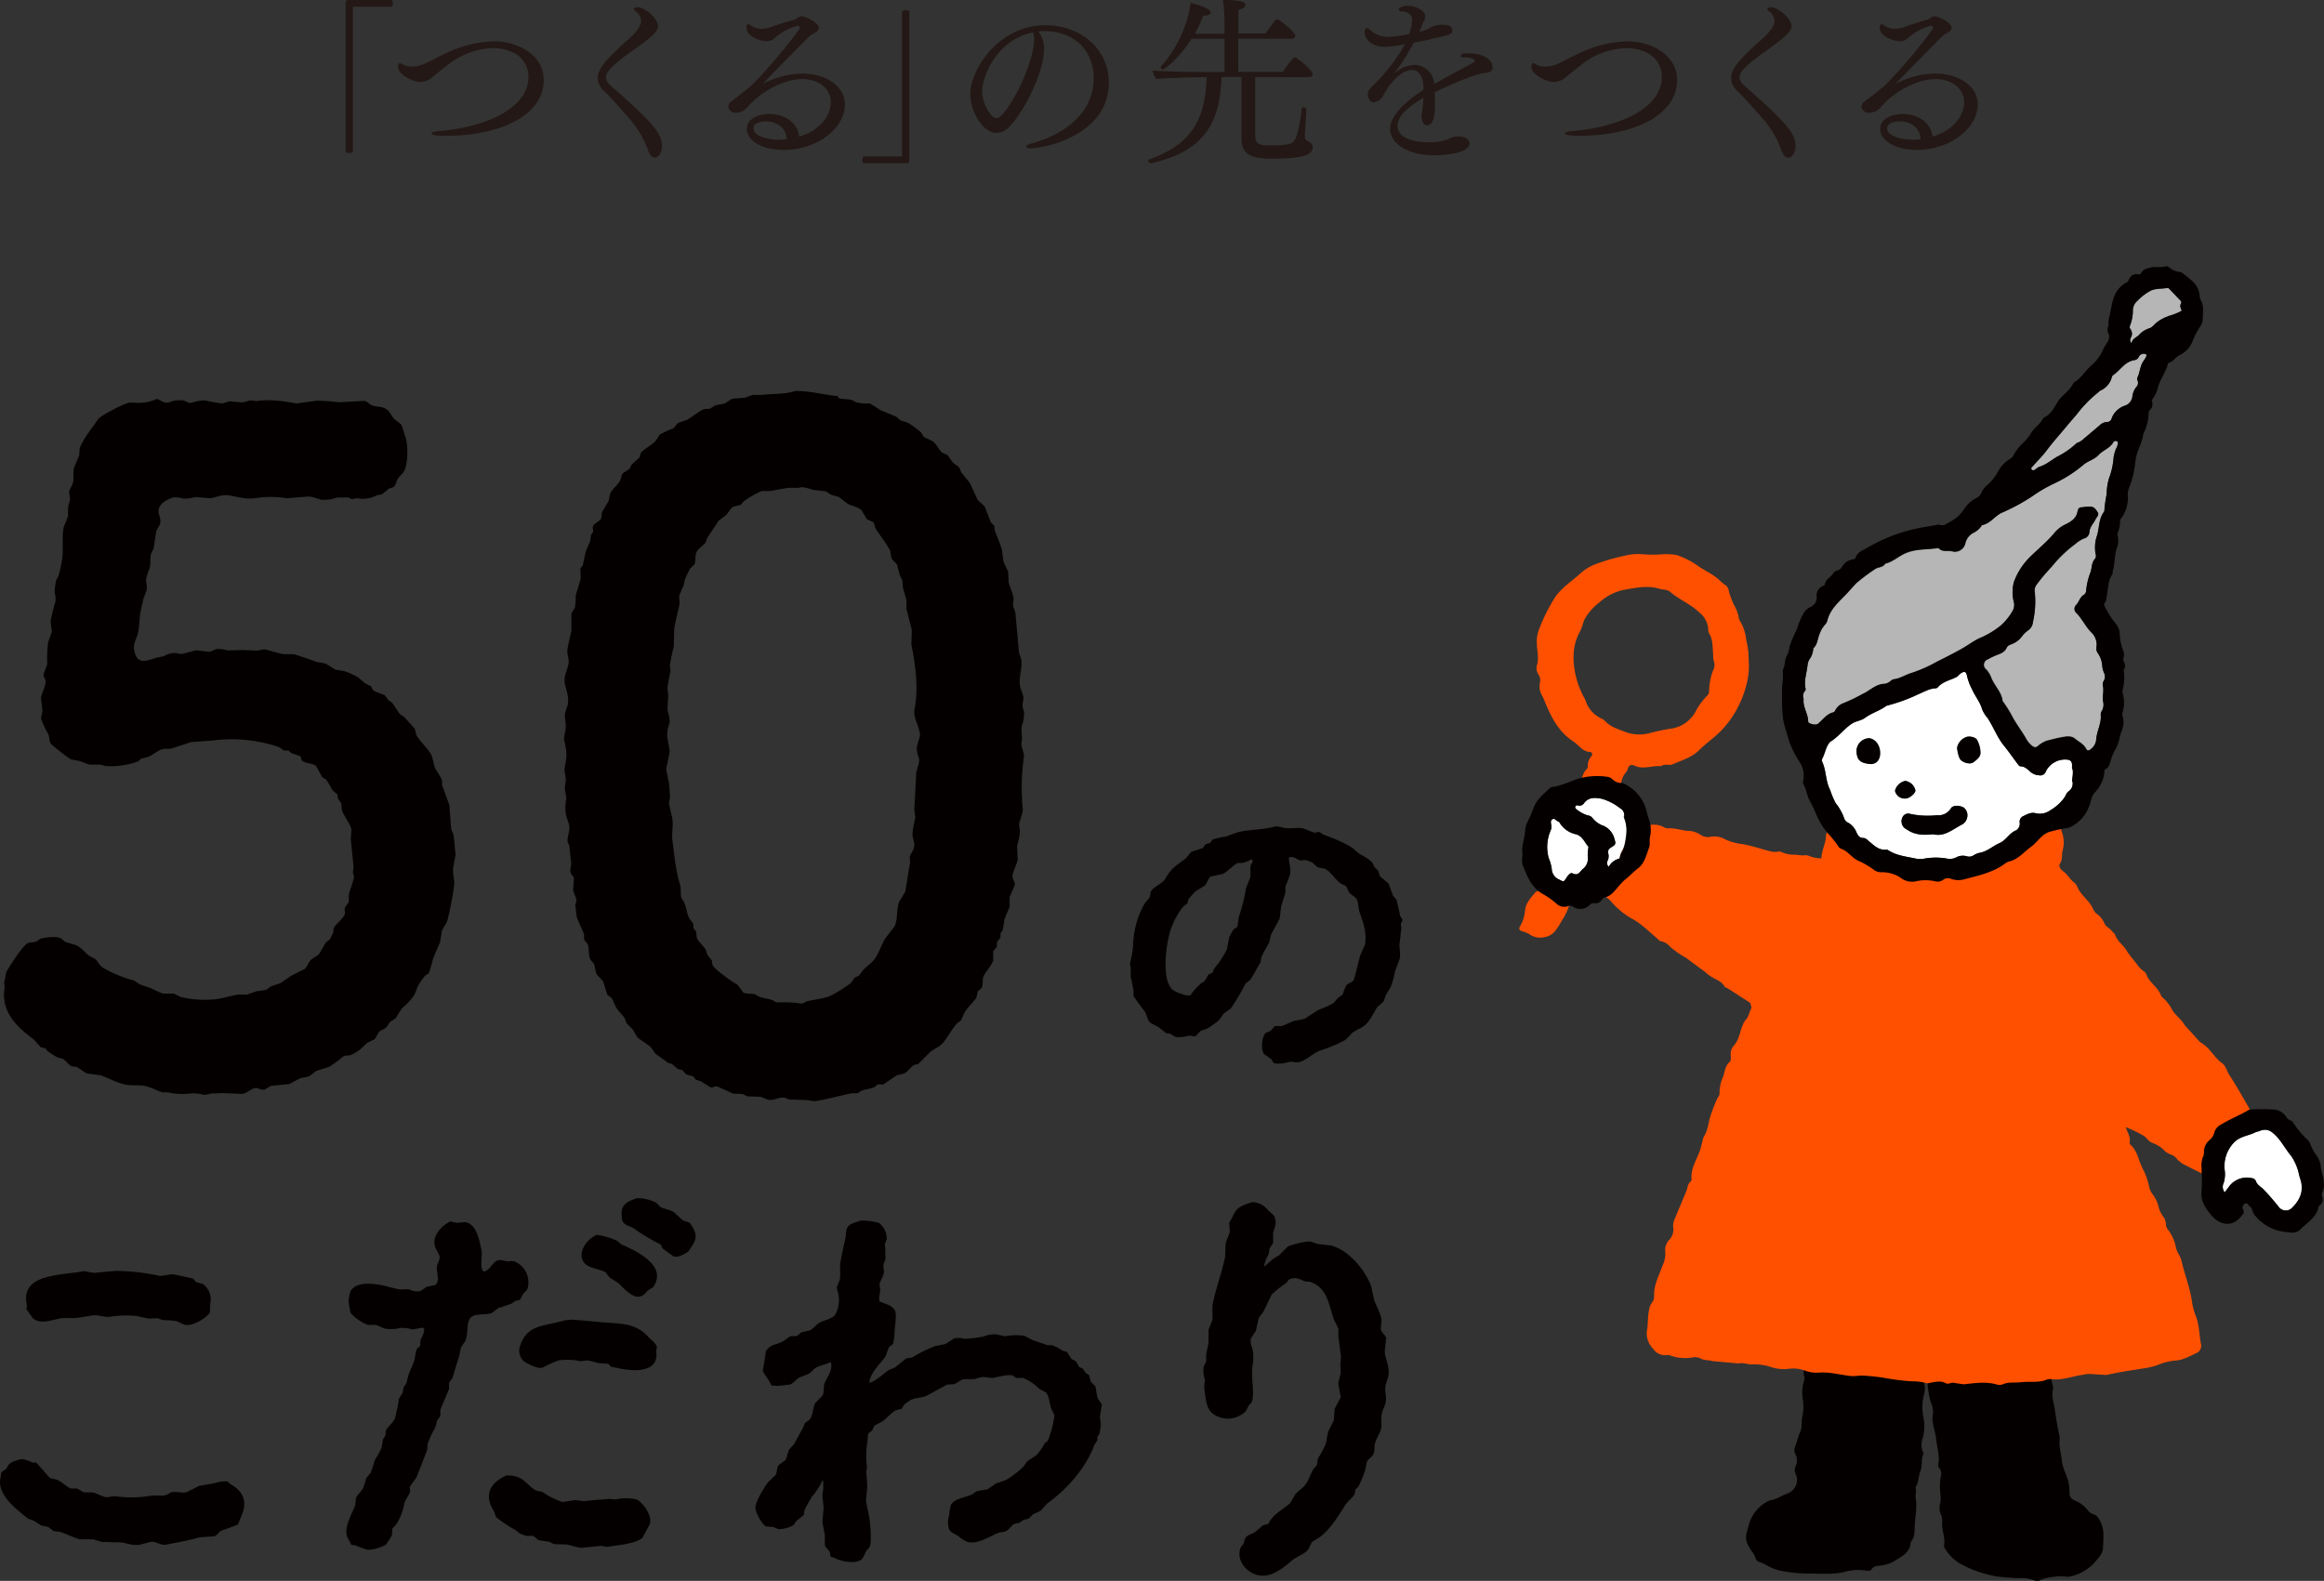 <svg xmlns="http://www.w3.org/2000/svg" viewBox="0 0 512.53 348.7"><rect x="0" y="0" width="512.53" height="348.7" fill="#333333" stroke="none"/><defs><style>.cls-1,.cls-3{fill:#040000;}.cls-1{fill-rule:evenodd;}.cls-2{fill:#ff5000;}.cls-4{fill:#fff;}.cls-5{fill:#b6b6b6;}.cls-6{fill:#231815;}</style></defs><title>column_title</title><g id="レイヤー_2" data-name="レイヤー 2"><g id="レイヤー_1-2" data-name="レイヤー 1"><path class="cls-1" d="M169.61,242.57c1.11.21,2.27-.67,3.46-.44l.91.39,4.1.13,1.47.26c2.62-.35,5.76-1.28,8.34-1.77l1.25,0,.69-.47c1.08-.49,2-.42,3.07-.91l.65-.56,1.25,0,2.72-1.86c.68-.4,1.49-.3,2.12-.69s1.37-1.47,2.11-1.82l.7-.08,2.8-2.81c1-.72,2.16-1.13,2.9-2.12,1-1.34,1.79-2.77,2.85-4.06l.95-.69.82-1.86c.75-1.08,1.77-2.08,2.55-3.11l.3-1.42.82-.69c.45-.64.13-2,.48-2.68.53-1.08,1.68-2.2,2.11-3.42v-2.07l.83-1v-1l.77-1c0-.33,0-.66.05-1l.47-.69.39-2.46,1.12-2.64c0-.72,0-1.44,0-2.16.37-.88.75-1.76,1.12-2.63.14-.83-.71-1.36-.43-2.38s.85-2.32,1.08-3.15c0-1-.08-2-.13-3,.28-1.44.86-2.78.48-4.49-.21-.92.92-2.66.77-3.93a48.09,48.09,0,0,1,.26-11.36c.12-.92-.75-2.26-.51-3.29s-.17-2.3.08-3.63a6.88,6.88,0,0,0,.43-3.15,3.91,3.91,0,0,1-.3-1.42c.07-.51.15-1,.22-1.52-.14-.9-.59-1.7-.74-2.46-.43-2.26.57-3.85.22-6.05l-.48-1.42c-.27-3-.54-6-.82-9l-.47-1.25c-.13-.81.25-1.34,0-2.25-.25-1.08-.78-2.15-1-3.11,0-.7-.05-1.41-.08-2.11-.18-.73-.83-1.66-1.08-2.51l-.3-2.42c-.35-1.36-1.14-3-1.6-4.36l-.09-1-.78-.77-1.29-3.37c-.5-.72-1.4-1.11-1.82-2-.5-1.11-1-2.22-1.51-3.32L212,104.2l-.39-1c-.45-.53-1.19-.84-1.64-1.39L209,100.4l-1.29-.61c-.74-.72-1.14-1.82-2.08-2.51l-1.9-.9-.6-1a23,23,0,0,0-2.68-2,9.85,9.85,0,0,0-1.86-.64l-.91-.82-3.54-1.47A25,25,0,0,0,191.82,89h-1.17a9.67,9.67,0,0,1-1.94-.3,3.75,3.75,0,0,0-1.17-.56l-2.42-.22-.47-.56c-2.82-.22-5.73-1.15-9.33-1.12-2.09.78-4.74.53-7.13.86l-2.12,0-1.9.64-2.55.18c-.6.17-1.27.87-1.94,1.12l-1.86.35-1.3.77-1.29.09c-1.37.64-2.47,1.64-3.76,2.38l-2,.69-.9,1.12a21.13,21.13,0,0,0-3.07,1.43l-.91,1.38c-.79.87-2.69,1.88-3.28,2.68l-.3,1-1.69,1.52c-.17.33-.34.66-.52,1l-1.42.91c-.4.48-.32,1.07-.65,1.68-.54,1-1.79,1.83-2.2,3-.11.49-.21,1-.31,1.46l-1.38,2.34c-.22.45-.08,1.13-.34,1.64s-1.35.9-1.69,1.51c-.25.45.07.83,0,1.3l-.47.73-.18,1.3c-.23.67-.76,1.7-1,2.42-.22,1-.43,2-.65,3l-.52.65.09,2.24c-.38,1.24-.75,2.48-1.12,3.72a14.43,14.43,0,0,1-.18,2.68c-.26.43-.52.86-.77,1.29v3.85c-.29,1.31-.66,2.74-.87,4.06-.15.92.36,2,.26,3-.12,1.26-1.1,2.79-.86,4.36.2,1.37,1.07,3.08.64,5a14.46,14.46,0,0,0-.56,1.77c-.17,1.31.32,2.2.09,3.58-.12.69-.23,1.38-.35,2.08a18.51,18.51,0,0,1,.57,3.24c0,1.33-.35,2.5-.44,3.62.1.67.2,1.33.31,2-.09.72-.18,1.44-.26,2.16a11.49,11.49,0,0,1,.34,2.2,10.44,10.44,0,0,0-.08,3.42c.14.7.58,1.65.73,2.42.21,1.08-.47,2.6-.35,3.54l.39,1,.39,3.71c.06.62-.31,1.25-.13,2.08.13.58.62.78.74,1.25l-.18,2.77.7,1.85a3,3,0,0,1-.22,1.34l.3,2.55c.33,1.18,1.29,2.78,1.64,4,0,.36,0,.72,0,1.08l.77.95c.44,1.23.12,2.54.7,3.58l.64.69c.38.91.31,1.63.69,2.47.46.5.93,1,1.39,1.51l.9,2.85c.26.42.86.6,1.13,1.08l.86,1.86c.52.85,1.37,1.57,1.9,2.37l.35,1c.46.62,1.21,1.13,1.64,1.81a11.32,11.32,0,0,0,.91,1.52l2.72,1.9,1.16,1.59c.91.67,1.86,1.31,2.73,2l.9.26c.46.39.92.78,1.39,1.16l.86.18c.37.3.58.77,1,1l1.38.35.65.78,1,.3,2.16,1.34c.6.2,1-.27,1.51-.17l3.54,1.59,2.12.09,1,.52,2.94.09,1.72.69m-3.37-23.33c-.8-.21-1.64,0-2.2-.39l-1.21-1.64c-1.24-.73-5-3.3-5.57-4.41l-.13-1-1-1.25-.34-1.12c-.53-.81-1.46-1.6-1.95-2.51l-.21-1.55-.56-.69c0-.35,0-.69-.05-1l-.82-1.08c-.62-1.16-.69-2.51-1.25-3.76l-.52-.78c-.3-1.08,0-2.09-.35-3.11-.89-2.7-1.22-6.36-1.64-9.59-.21-1.69.2-3,0-4.62-.16-1-.55-2.42-.78-3.63.07-.42.15-.83.22-1.25a29.17,29.17,0,0,0-.22-3.24l-.6-2.94c.26-1.49.58-2.7.77-4.1-.18-1.07-.37-2.13-.56-3.2a9,9,0,0,1,.56-3.07,8.32,8.32,0,0,0-.47-2.63c0-1,.09-2,.13-2.94.1-.78-.21-1.63-.13-2.2.15-1.05.44-2.59.65-3.54-.05-.45-.09-.9-.13-1.34.19-1.27.58-3,.86-4.15l.09-3.8c.29-1.82.78-3.71,1.12-5.23.17-.76-.09-1.43,0-2.12a14.9,14.9,0,0,1,.91-2.11L151,128a19.75,19.75,0,0,1,1.17-2.55l1-1c.34-.88.06-1.75.43-2.63s1.45-1.41,2-2.12l.39-1.08,2.46-3.72L160,113.7c.65-.53,1-1.5,1.73-1.94l1.6-.39.69-.78a19.28,19.28,0,0,1,4-2.29l1.9,0c1.13-.2,2.39-.48,3.72-.65s2.17.13,3.24-.22a18.76,18.76,0,0,1,2.46.61l2.77.34,1.25.78,1.6.43,1.9,1.47c1,.6,2.31.71,3.15,1.47l1.17,2,1.51.69c.11.42.23.84.35,1.26,1,1.62,2.39,3.26,3.28,5,.08.52.17,1,.26,1.56.29.65.92,1,1.25,1.51l.65,2.42L199,128c.05.53.09,1.07.13,1.6l.78,2.81c0,.63,0,1.26,0,1.9l1.17,4.62-.09,3.28c.87,4.14,1.64,9.68.69,14.3-.36,1.8,1.21,3.92,1.21,5.79l-.69,2.42a5.75,5.75,0,0,0,.48,2.55c.18.91-.48,2.35-.61,3.15-.14,2.74-.28,5.47-.43,8.21.07.53.15,1.07.22,1.6-.17,1.09-.5,2.25-.61,3.41s.46,2,.39,2.85c-.08,1.11-.75,1.63-1,2.42,0,.42.06.84.08,1.26l-1.08,6.52-1.33,2.2c-.62,1.56-.3,3.89-1,5.4L195.23,207c-.83,1.39-1.26,2.79-2.07,4.15-.71,1.18-2,1.91-2.85,2.89l-.82,1.13-1,.47-.82,1.17a31.15,31.15,0,0,1-4.06,2.59c-1.7.94-3.47.91-5.66,1.47-.46.12-.72.57-1.38.48a19.73,19.73,0,0,0-3.5-.26l-1.9,0-.87-.52c-1-.32-1.75-.35-2.81-.69l-1.21-.69M79.37,231.55,81,230l1.64-.78,1-1.68c.55-.4,1.13-.49,1.6-1l.78-1.12c.41-.28.83-.55,1.25-.82a23.5,23.5,0,0,1,1.47-2.29,13.61,13.61,0,0,0,2.5-2.64c.52-.85.65-1.74,1.17-2.59a15.28,15.28,0,0,1,1.3-1.82c.26-.3.71-.35.9-.73a30.24,30.24,0,0,0,.91-3.15c.52-1.2,1-2.39,1.55-3.59l.39-2.55,1.13-1.94a60.91,60.91,0,0,0,1.55-8c.18-1.12-.42-2.69-.17-4.07.17-.93.34-1.87.52-2.8-.23-1.27-.21-2.91-.52-4.41l-.48-1.25c-.13-1.73-.26-3.46-.38-5.19-.54-1.45-1.07-2.91-1.6-4.36,0-.37,0-.75-.05-1.12-.36-1.08-1.27-2-1.64-3a19.33,19.33,0,0,0-.69-2.6c-.92-1.61-2.34-2.76-3.28-4.32l-.39-1.46-2.29-2.55-1-.69c-.63-.83-1.09-1.7-1.73-2.51l-.82-.56-.69-1c-.9-.53-1.9-.58-2.68-1.21l-.43-.83-1.29-.64-1.52-1.3A14.93,14.93,0,0,0,75.78,148l-1.85-.3-2.12-1.34-1.9-.35c-1.45-.49-3.56-1.25-5.14-1.72l-2.25,0c-1.31-.23-2.9-.78-4.23-1.08l-1.56.3-3.15-.13-3.41.09a6.27,6.27,0,0,0-2.47-.3l-1.42.6-3.07-.34-2.81.77a3.28,3.28,0,0,1-1.55-.17,4.85,4.85,0,0,0-2.77.73l-1.6.31c-2.26.76-4.27,1.59-4.88-1.6-.29-1.55.55-2.62.82-3.76s.29-2.56.44-3.84.51-2.54.77-3.81l.69-1.81c.23-.93-.18-1.88-.08-2.64a23.57,23.57,0,0,1,.78-2.33c.28-1.16,0-2.08.3-3.11.19-.4.37-.8.56-1.21l.6-3.89.78-1.38c.34-1.07-.12-1.71-.26-2.5-.35-2,1.83-3,3.16-3.46a5.24,5.24,0,0,1,2.24.26,9.72,9.72,0,0,0,2.68-.35l3.28.26c1.25-.16,2.6-.84,4-.65,1.66.24,3.78.95,5.87.65a21.66,21.66,0,0,1,7,0l4.4-.35c1.08-.16,2.41.52,3.33.69a8.71,8.71,0,0,0,3.45-.51s2.41,0,2.42,0l.65.34c.69.09.82-.31,1.82-.08a6.88,6.88,0,0,0,3.88-.78l1-.13,1.6-1.3,1-.34c.58-.45.57-1.29,1-1.9.31-.44,1.15-1.24,1.34-1.6.89-1.7.94-6,.22-7.78-.29-.73-.47-1.74-.87-2.55L86.93,92.4c-.76-.84-1-1.87-2.12-2.37-.85-.39-2.07-.28-3-.74-.54-.27-.8-.85-1.64-.86l-5.53.3a36.37,36.37,0,0,0-4.84-.34l-4.49.6c-2.53-.49-6.16-1-8.68-.52l-1.39-.17-1.72.47-2.94-.25L49.09,89a36.44,36.44,0,0,1-3.94-.69,9.36,9.36,0,0,0-2.85.51c-.9.17-1.29-.39-1.94-.51a6.5,6.5,0,0,0-3.2.47c-1.06.25-1.81-.63-2.59-.78a10.08,10.08,0,0,1-4.06.87l-1.94-.09c-1.28.25-6.49,2.91-7,3.76-1.34,2.06-3.1,4-4,6.35l-.09,1.51-1.08,2.59c-.43,1,0,2.48-.35,3.59-.19.63-.65,1.19-.82,1.94.08.54.15,1.07.22,1.6L15,111.89v1.94a19.16,19.16,0,0,1-.91,2.29c-.55,2.41,0,5-.43,7.47-.17,1.07-.42,2.18-.73,3.37-.18.33-.35.67-.52,1a11.88,11.88,0,0,0-.35,2.68,6.55,6.55,0,0,1,.18,2A43.57,43.57,0,0,0,11.16,137c.08.73.17,1.46.26,2.2-.14.86-.67,1.9-.83,2.63a28.38,28.38,0,0,0-.17,4.67l-.78,2.12c-.11.68.3,1,.39,1.51.19.94-.88,2.89-1,3.76.11,1,.23,2,.34,2.93-.11.54-.23,1.07-.34,1.6a18,18,0,0,0,1.59,3.46c.35.77.17,1.6.61,2.2a39.78,39.78,0,0,0,4.41,3.42l2,.38a22.42,22.42,0,0,0,2.16.78h2.42l1,.3a17.83,17.83,0,0,0,7.21-1l.69-.61,1.52-.39c1-.36,2.09-1.47,3.24-1.72.69-.15,1.28,0,1.9-.13l4.4-1.43,4.76-.35a32.35,32.35,0,0,1,14.6,1.47l1.08.74h1l0,0,.61.56,1.85.65.09,0c.3.23.17.75.43,1,.77.72,2.29.51,3.11,1.21l1.38,2.5.78.43a19,19,0,0,1,1.43,2.38l1.08.95.17,1,.69.91c.06.53.12,1.06.17,1.59.42,1.2,1.78,3,2.08,4.15,0,.73-.09,1.47-.13,2.2l.6,6c0,.44-.08.89-.13,1.33l.26,1.08c-.3,1.29-.84,2.57-1.16,3.85,0,.53,0,1.07,0,1.6L76,200.32l.09,1.21c-.39,1.17-2,2.24-2.51,3.19l-.08.95-.74,1.52-.9.69-1.43,2.46c-.52.68-1.39.86-1.94,1.47s-.72,1.37-1.26,1.9l-3,1.51-2.33,1.6-2.21.78-.9.69a15.63,15.63,0,0,1-2.21.34l-2.07.74H52.67c-1.32.14-3.49.81-4.84,1a23.4,23.4,0,0,1-7.9-.44l-1.6-.77H36A14.16,14.16,0,0,1,33.4,218l-2.54-.86-1.3-.87a27.35,27.35,0,0,1-6.91-2.85c-.74-.49-1.1-1.44-1.69-1.94l-1.25-.61c-.89-.71-1.82-1.91-2.89-2.37l-2.42-.74-1-.82c-1-.46-3.33-.2-4.36.09-.39.1-.69.54-1.17.69-.69.22-1.45.06-1.94.43-1.26.95-3.66,4.74-4.54,6.22l-.48,2.46c.05.29.09.58.13.87-1,5.71,3,9,6.44,11.62L9,231l1,.22.48.6a15.87,15.87,0,0,0,2.16,1.39l1.33.38c.55.41,1.24,1.34,1.82,1.6l1.08.13c.74.37,1.5,1.11,2.33,1.47l3,.39c1.73.6,3.7,1.73,5.57,2.07,1.38.26,2.9,0,4.28.31s2.59,1,3.72,1.38H37a14.67,14.67,0,0,0,5,.26,7.81,7.81,0,0,1,2.81.26,4.23,4.23,0,0,0,1.69-.26l2.72-.09,4.23.17c1-.18,1.79-1,2.64-1.25s1.28.49,2.29.3l1.38-.82,4-.39L66,237.94c.79-.35,1.74-.26,2.42-.69l1.25-1,2.94-.95a25.14,25.14,0,0,0,3-2.2c.51-.38,1-.18,1.77-.39a15.48,15.48,0,0,0,2-1.17m229.69-26.39c0-.42-.08-.84-.13-1.26s.46-.62.31-1.12l-.44-.69c-.27-1.2-.54-2.39-.82-3.59-.26-.31-.51-.63-.77-.95-.34-.89-.67-1.78-1-2.68l-1.86-1.55c-.14-.43-.28-.87-.43-1.3l-.73-.65c-.19-.37-.38-.74-.56-1.12a9.63,9.63,0,0,0-2.55-1.73c-.78-.49-1.56-1.35-2.38-1.85a38.41,38.41,0,0,0-5.79-2.55l-1-.61-1,.17c-.75-.19-2.08-.88-2.85-1-1.14-.15-2.55.18-4-.08a6.74,6.74,0,0,0-1.77-.31c-2.69.77-5.45.64-8.25,1.26l-2.76,1a15,15,0,0,0-2.9.65l-.47.69h-.09c-.27.24-.72.16-1,.39l-.56.78-2.59.86-1.12,1.38c-2.11,1.67-3.14,2-4.54,4.5-.67,1.21-2.67,1.7-3.28,3,0,.32-.09.63-.13.95-.31.69-.91,1.1-1.25,1.69a19.5,19.5,0,0,0-2.47,9.28,22.19,22.19,0,0,1-.69,3.76c.06.32.12.64.17,1v1.95c.21,1,.41,2,.61,3v1.25a41.45,41.45,0,0,0,2.51,3.46c.41.69.61,2,1.25,2.51l1.81.95,1.6,1.29.82.09,1.34.78a7.93,7.93,0,0,0,2.89-.31c.57-.07,1,.29,1.56.05l1-1.08,1.55-.56a23.45,23.45,0,0,0,2.08-1.47c.75-.53,1.06-1.44,1.72-2l1.3-.91a49.13,49.13,0,0,0,3.28-5.53l1-.78c.87-1.22,1.54-2.69,2.33-3.93,0-.32.09-.63.13-1,.35-1,1.28-2.32,1.73-3.33.16-.62.31-1.24.47-1.85l1.86-3.42.35-2.8.86-2.73c.12-.68,0-1.18.13-1.77a19.09,19.09,0,0,0,.95-2.46c.23-1.42-.23-2.36-.26-3.67.89-.58,1.88.46,2.55.6l1.29-.08,1.26.47,1.25,1.12,1.6.31c1.43.73,2.32,2.51,3.54,3.28.49.31.86.27,1.21.69.2.43.4.87.61,1.3.49.56,1.22.79,1.64,1.47s.33,1.88.65,2.85c.67,2,1.65,4.25,1.2,7.13l-1,2.24c-.57,1.89-.85,3.5-1.42,5.36-.28.89-1.33.79-1.73,1.47s-.55,1.35-.82,2l-1,.69-1,1.17a26.63,26.63,0,0,1-3.37,1.51l-2.85,1.85c-.85.35-1.67.32-2.64.61l-2.46,1.08-1.6,0-.95,1.08-1,.39c-.92.73-1.2,3.64-.43,4.71l1.56,1.08c.35.42.33.91,1,1a8.37,8.37,0,0,0,3-.35c.88-.16,1.48.27,2.34,0,1.54-.49,2.81-1.83,4.36-2.46a33.94,33.94,0,0,0,5.57-2.33,16.41,16.41,0,0,0,1.56-1.56c.85-.73,2.1-1.05,2.93-1.81,1.16-1.05,1.77-2.58,2.64-3.93l1.38-1.21c.19-.52.38-1,.56-1.56.35-.53.7-1.06,1-1.6a17.47,17.47,0,0,0,1-3.58c.35-.9.7-1.79,1-2.68.29-1.13-.16-2.45,0-3.54s.21-2,.34-3M275.84,190.9c-.19.6.05,1.83-.13,2.68l-.9,2.29a40,40,0,0,1-1.6,6.39c-.1.69-.2,1.38-.31,2.07-.18.4-.68.4-.9.74a17.7,17.7,0,0,0-.91,1.64l-.52,2.72a21.09,21.09,0,0,1-2.76,4.15l-.39.95-.91.43-.86,1.47-.78.48a14.81,14.81,0,0,0-2.38,2.67,4,4,0,0,1-1.94-.38,5.33,5.33,0,0,1-2.07-1c-2.39-2.43-1.34-10.41-.09-13.74a17.16,17.16,0,0,1,2.59-4.53l.87-.65c.08-.32.17-.63.25-.95l1.39-1.6,2.24-1.42c.36-.38.91-1.74,1.21-1.95l2.77-.6c.85-.42,2.33-1.94,3.24-2.42H274a6.22,6.22,0,0,0,1.9-.78l.3.09c.2.66-.24.79-.39,1.25m-125.1,78.36c-.71-.63-1.42-1.26-2.12-1.9-.94-.57-2-.64-3-1.16-.28-.31-.57-.61-.86-.91a9.08,9.08,0,0,0-4.28-1c-1.85.65-3.48,1.27-3.37,3.54.06,1,0,1.36.52,1.95s1.57.74,2.29,1.25a40.58,40.58,0,0,0,5.62,3.37c.38.18.39.72.65,1l2.29,1.68c1.13.47,2.68-.58,3.32-1l.69-1c1.48-2.13,1.12-3.14-.21-5.18-.29-.44-1.07-.41-1.51-.7m155,26.1c-.15-.84-.95-1.24-1.12-1.86-.23-.85.18-1.73,0-2.72-.31-1.36-1.25-2.92-1.64-4.24l-.57-2.76c-1.4-3.66-4.91-7.93-8.85-9l-3-.34c-.83-.18-1.3-.69-2.5-.48a19.22,19.22,0,0,0-4,1l-2,2-1.38.82L279,279.24l-.17.09-.05,0a8,8,0,0,1,1-2.68l.21-1.25.78-1.26c0-.73,0-1.47,0-2.2.23-.89.84-2,.39-3.33-.3-.88-1-1.08-1.51-1.68a4.54,4.54,0,0,0-3.5-1.77c-2.76.94-3.33,1-4.53,3.63-.18.28-.35.57-.52.86,0,.65.08,1.3.13,1.94-.22,1-.76,1.94-.95,2.73l-.09,2.85c-.72,3.65-2.2,7.31-2.81,10.88,0,1,0,1.93.05,2.9a19.89,19.89,0,0,1-.91,2.33v2.94c-.13.69-.4,1.9-.52,2.68,0,.49,0,1,0,1.46l-.52,1a6.59,6.59,0,0,0,.26,3.07l-.18,1.51c.51,3.4.32,5.49,3.33,6.65a5.66,5.66,0,0,0,5.88-1.34l.64-1.25c.29-.39.66-.5.78-1.12.46-2.32-.38-5.17.09-7.86a11,11,0,0,0,0-3.24c-.11-.66-.67-1.62-.39-2.6l1.08-1.64c.21-1,.43-1.93.65-2.89l1-1.3,1.86-3.84a22.1,22.1,0,0,1,3.07-2.42c.37-.28.46-.76.95-.95,1.38-.54,2.31.1,3.33.52l1.08.08c3.65,1.24,4,4.39,5.18,8.08.22.7.89,1.63,1.08,2.38v1.64c.19,1.44.37,2.88.56,4.32,0,.6-.08,1.21-.13,1.81l.09,1.86c-.19.76-.38,1.53-.56,2.29.18,1,.37,2.05.56,3.07l-1.34,2.55c-.06.79-.12,1.58-.17,2.37-.27.93-1,1.92-1.26,2.72-.34,1.11-.26,1.78-.6,2.81a25.55,25.55,0,0,1-1.56,2.9c-.28.53-.16,1.13-.43,1.77l-.52.52c-.81,1.16-1.16,2.77-2.07,3.84-.61.72-1.53,1.27-2.12,2l-1.12,1.9c-1.51,1.34-3.94,2.55-4.75,4.54l-1.26.34a22.92,22.92,0,0,1-1.9,1.6c-.86.51-1.51.46-2,1.3l-.39,1.29-.51.52c-1.49,3.36,2.12,6.87,5.48,6.35,2.36-.36,4.3-2.08,5.83-3.37,1.09-.9,2.69-1.3,3.55-2.42.24-.5.49-1,.73-1.51.55-.5,1.33-.8,1.9-1.25,2.24-1.74,4-4.56,5.49-7,.53-.86,1.57-1.45,2.07-2.38.06-.34.12-.69.17-1l.65-.65a22.28,22.28,0,0,0,1.51-3.67l.39-1.86c.29-.63,1.07-.92,1.39-1.6.42-.9.16-1.66.43-2.59s.91-1.82,1.21-2.76c.36-1.16,0-2.29.21-3.42.15-.89.69-1.87.87-2.59.3-1.24-.2-2.37-.05-3.54.12-.91.52-1.6.65-2.29.42-2.11-.72-3.88-.78-5.49.09-.92.18-1.84.26-2.76m-63.63,13-.43-2.55-1-1-.43-1.55-.69-.39-.69-1-.78-.34c-.35-.52-.42-1-.91-1.38l-.78-.39-1-1.56-1-.3a13.07,13.07,0,0,0-2.21-1.17L231,296.7l-3.19-1.08-1.95-1a13.1,13.1,0,0,0-4.23.13l-1.9-.43a6.61,6.61,0,0,0-2.81.47,27.35,27.35,0,0,1-4.23.52,4.73,4.73,0,0,0-2.25-.09l-2,1.26-2.2.43a30.66,30.66,0,0,0-5,2.46c-.46.26-1.12.09-1.51.35l-2.34,1.9-1.42.6c-1.27.88-2.59,2.24-4.15,2.81l-.08-.09c.15-2.23,2.57-4.21,3.58-5.83l.69-1.9c.27-.38.88-.48,1-1a17,17,0,0,0,.3-3.07c.12-.87.5-3.51,0-4.19-.81-1.2-2-1.24-3.36-1.94-.21-.85.2-1.77.17-2.64-.06-.34-.12-.69-.17-1,.18-.93.84-1.7,1-2.76,0-.43-.09-.86-.13-1.3s.34-1.1.43-1.51c.13-.57-.1-1.4,0-2,0-.45-.08-.89-.13-1.34l.44-1.12a4.34,4.34,0,0,0-1.77-3.63,15.22,15.22,0,0,0-4-.48c-1,.43-2,.47-2.68,1.21s-.46,1.7-.65,2.6c-.33,1.59-.88,3.81-1.12,5.48-.18,1.24.07,2.45-.13,3.72l-.69,1.77.34,1.3a6.62,6.62,0,0,1-.69,4.7c-.56.87-2.52,1.22-3.5,1.77-.6.35-1.38,1.38-2.11,1.69l-1.82.39-.86.73c-.48.26-1.07,0-1.64.18l-1.34.95c-1.47,1-3,.63-4,2.33-.08.6-.17,1.21-.26,1.81-.14.87-.28,1.73-.43,2.6.42.63.84,1.26,1.25,1.9l.7,1.25,1.33.09,2.73-.31c.76-.3,1.16-.93,1.77-1.34.76-.51,1.85-.67,2.63-1.21l1.08-1c.86-.66,2.39-.8,3.29-1.34l.3.13c.35,1.8-1,3.25-1.47,4.58-.27.81,0,2-.48,2.68l-1.55,1.59c-.54,1.16-.45,2.23-1,3.29-.36.64-.83.68-1.29,1.16-.12.31-.23.61-.35.91-.65,1.17-1.31,2.37-2,3.67L174,319.76l-.69,2.21-1.6,1.21c-.43.68-.3,1.54-.69,2.2l-1.65,1.56c-.67.93-2.95,4.41-2.76,5.83.15,1.13,1.51,3.58,2.38,3.93l1.59.13,1.08.47a7,7,0,0,0,3.33-.9l.69-.95,1.6-1.3c0-.32.09-.63.13-.95s1.52-2.92,1.68-3.11a13.8,13.8,0,0,0,2.25-3.5h.17a9.79,9.79,0,0,1-.17,3.2l.3,2.68c-.08,1-.17,2.07-.26,3.11.11,1,.4,2.17.52,3.15,0,.76,0,1.53.05,2.29l1,1.21c.23.45,0,.89.35,1.17l.73.21c1.08.72,4.35,1.39,5.75.52.63-.39.85-1.26,1.21-1.94l.78-.91c.52-1,.18-5.09-.05-6.48s-.58-2.61-.73-3.93l.26-2.72a25.42,25.42,0,0,0-.22-3.42c.06-.4.12-.8.17-1.21a18.42,18.42,0,0,1,.13-5.74c0-.52.09-1,.13-1.56l.87-.69c.17-.36.34-.72.52-1.08l1.72-.91c1-.7,1.83-1.75,2.94-2.46l1.34-.34.61-1,1.33-.91c1.1-.6,2.56-.46,3.63-1l4.45-2.42,1.51-.09c.84-.29,1.3-.94,2.29-1.12l2.25,0a8.47,8.47,0,0,1,1.94-.48l1.91.22c1.17-.13,3.34-.85,4.53-.56.28.18.55.37.82.56l1.51,0a10.7,10.7,0,0,1,3.63,2.46l1.43.74c.76,1,.68,2.14,1.12,3.5l.74,1.55a25.42,25.42,0,0,1-1.43,5.57l-.73.61a13,13,0,0,1-1.77,2.55l-2.16,1.47-.65,1a19.28,19.28,0,0,1-4.06,3.11l-2.08.7-1.85,1.29-2.42.43-1,.69c-1.54.78-4,.85-4.71,2.42a13.2,13.2,0,0,0-.39,2.29,5,5,0,0,0,0,3c.42.76,1.26,1,2,1.47a7.71,7.71,0,0,0,2.12,1.34c2.27.56,5-1.35,6.69-2,.74-.25,1.44-.16,2-.56s.88-1,1.47-1.38l1.34-.35.73-.56,1.21-.3,1-1,1.56-.69,1.46-1.6c4.24-3.05,8.62-7.81,10.5-13.05l.65-1L242,317l.44-.69a14.93,14.93,0,0,0,.34-2.08l-.21-1.77.43-2.68-.91-1.34m-131.85-20,2.6-.91.77-.56,1.08-.26.69-1.34c.39-.44.82-.65,1-1.29a5,5,0,0,0-2.89-5.84c-.68-.24-1.19.08-2-.08a3.33,3.33,0,0,0-1.64-.18c-1.32.41-1.65,2.1-3.11,2.51-1.12-.63-.23-3.45-.56-4.84-.58-2.44-1.11-5.64-3.59-6.09l-1.85.17-1.43-.3c-1.38.6-4.19,2.89-3.37,5.57l1,2c.14.91-.45,1.55-.56,2.25-.2,1.33.74,3.43-.39,4.19l-1.9.39-1.29.91c-1.34.35-2-.2-2.85-.39l-1.69.08c-1.25-.2-3-.76-4.32-1-2.51-.42-5.47-.6-6.61,1.34A6,6,0,0,0,77,288l.3,1.56a9.92,9.92,0,0,0,3.84,2.68l1.82,0,1.77.78a8.52,8.52,0,0,0,3.67-.13,8.83,8.83,0,0,1,2.55.34l2.29-.39c.11.11.23.21.35.31a5.29,5.29,0,0,1-.78,2.24c-.22.55,0,1.16-.26,1.6l-.61.52c-.39,1-.28,1.55-.6,2.64-.26.87-1,2.35-1.3,3.28-.14.57-.29,1.15-.43,1.73L89,306c-.06.39-.12.78-.17,1.17L88,308.49a39.08,39.08,0,0,1-.91,4.36c-.36,1-1.57,1.76-2,2.77l-.09,1-.56.91-.3,1.81a13.28,13.28,0,0,1-1.38,2.51l-1,3-1,1.21a20,20,0,0,1-.69,2.21c-.38.71-1.21,1.31-1.55,2.11L78.33,332c-.62,1.91-3,5.38-1.38,7.69l.56,1.08.82.08a21.32,21.32,0,0,0,2.77,1,9.37,9.37,0,0,0,4-1.13,20.91,20.91,0,0,0,1.34-2.11l.09-1.43c.29-.32.58-.63.86-.95a11.87,11.87,0,0,0,1.73-4.49c.17-.9,1.41-2.35,1.34-2.85,0-.26-.08-.52-.13-.78.36-.77,1.2-1.66,1.6-2.42l2.29-5.92.09-1.34A27.51,27.51,0,0,1,96,314.84l.39-1.51c.24-.33.49-.66.73-1,0-.46,0-.92,0-1.38.59-1.43,1.35-3.21,1.91-4.58,0-.41,0-.83,0-1.25s.62-.73.78-1.25c.47-1.58.94-3.13,1.42-4.63.15-.69.29-1.38.43-2.07l.91-1.29c.74-1.49.26-3.55,1-4.93s3.19-.81,4.84-1.3l1.72-1.29m27.13-13.7-1.21-1a17,17,0,0,0-4.4-1.29c-1.68.59-4.26,3.34-3.11,5.7.84,1.74,3.3,1.64,5,2.55l.91,1.17,1.9,1.21c.9.8,2.95,3.31,4.66,3,1-.17,1.39-.9,2-1.43l1-.64c3.37-4.69-3.68-8-6.74-9.34m-130,16.2c1.65,1.44,4.23.3,6.14,0,1.06-.16,2.12,0,3.24-.08s2.55-.38,3.8-.56,2.57.45,3.67.3a23.72,23.72,0,0,1,6.05-.17l2.59.56,1.95-.09,1.25.43a18.53,18.53,0,0,1,2.89.22c.54.16,1.24.61,1.86.78,1.86.5,5.05-1.68,5.57-2.68l.09-2a4.22,4.22,0,0,0-1.6-4.28l-1.51-.43-.65-.73c-.16-.11-4.39-1-4.58-1l-2.72.39a45.89,45.89,0,0,0-9.89-1.12l-4.75.43-2.16-.39c-5,1-14.21.47-12.57,7.56l-.09.87,1.42,2m135.65,4c-3.23-3.45-6.93-2.69-12.44-3.37l-4.23-.35-1.64.13c-4.64,1.41-8.16.81-9.85,5.45a3.16,3.16,0,0,0,.69,3.5c.49.49,3.22,1.87,4.19,1.51a28.07,28.07,0,0,1,3.54-1.6,13.6,13.6,0,0,1,4.8.17l1.59-.17a19.12,19.12,0,0,1,2.38.6l2.16.13.65.65,1.86.39c2.76.57,6.52.79,7.81-1.43a3.42,3.42,0,0,0,.26-2.28l.18-1c-.22-.93-1.36-1.66-1.95-2.29M50.86,327.41c-.31-.19-.39-.57-.82-.65a7.28,7.28,0,0,0-2.6.35l-3.54.65-2.68,1.34c-1,.36-2.34-.23-3.54.08l-.78.48c-1.2.46-2.5.06-3.88.3a26,26,0,0,1-7.43.09c-.89-.12-1.61.3-2.34.17a17.61,17.61,0,0,1-2.29-.91c-.95-.27-1.8,0-2.63-.21L17,328.32l-1.39,0c-1-.39-2-1.5-3-1.91L11,326q-1.48-1.69-3-3.37l-.9-.05a7.83,7.83,0,0,0-2.34-.77c-1.28.38-2.2.49-2.93,1.38l-.44.78-.95.69c-.29.32-.23.87-.34,1.38-.83,3.77,3.84,7.11,6.05,8.9l1.38.52,1.51,1,1.6.35,1.21.91,1.42.17c1.31.45,3,1.24,4.28,1.64l3,0,1.86.57,4.45.12c1.07.18,2.55.78,4.06.48l2.33-.6c1.16-.21,2.14.88,3.46.6,2.34-.49,5.39-1,7.43-1.64l3-.17c.83-.23,1-.79,1.52-1.21l1.64-.57,2.2-.86,1.17-3c.8-3.19-.91-4.72-2.85-5.92m89.55,3.41a10.56,10.56,0,0,0-4.71,0l-1.12-.13c-1.93.15-4.12.29-5.83.52l-1.73-.26-2.94.43a16.52,16.52,0,0,1-4.36-2.2l-1.51-.35c-2.24-1.28-2.55-3.36-6.44-3.32-3.16,1.34-5.25,3.93-2.9,7.73.34.55.32,1.24.78,1.64a29.4,29.4,0,0,0,4.06,2.68c.46.28.71.71,1.3.91l1.08.39,1.6,0,1.12.95,2.38.35,1,.51,2.85.09c1,.2,2,.59,3.2.73l4.28-.43,1.47.22c2.43-.44,6.1-.64,7.73-2l1.56-2.89c.88-1.89-1.73-5.2-2.9-5.58"/><path class="cls-2" d="M385.64,145.52a15.74,15.74,0,0,1-.55,5.74,22.51,22.51,0,0,1-5.53,9.93c-1.51,1.56-3.32,2.75-4.81,4.25-1.68,1.68-3.78,2.22-5.77,3.11-.85.38-1.85-.16-2.66.44-1.94-.18-3.89.82-5.83-.1-.74-.35-1.26-.1-1.51.71a2.1,2.1,0,0,1-.41.8c-.91.95-1,2.24-1.33,3.39a2.45,2.45,0,0,1-2.59,2c-1.08-.07-2.17.24-3.22-.45-.45-.29-1.18.05-1.68.44s-.77.52-1.23.17a1,1,0,0,1-.39-1.33,1.27,1.27,0,0,0,0-1c-.12-.29-.25-.67,0-.87.91-.81.83-2.17,1.7-3a1,1,0,0,0,.35-.8,2.94,2.94,0,0,1,.74-2.09c.41-.48.2-1-.36-1-1.63-.14-2.41-1.56-3.61-2.34-3.24-2.1-4.89-5.39-6.29-8.84a10.67,10.67,0,0,0-.56-1.24,3.86,3.86,0,0,1-.51-2.76,2.31,2.31,0,0,0-.37-2,2.54,2.54,0,0,1-.19-2.2c.36-1.55-.07-3-.09-4.51a7.44,7.44,0,0,1,.52-3.27,38.93,38.93,0,0,1,3.7-7.28,17.56,17.56,0,0,1,2.42-2.46c.94-.82,1.95-1.56,2.87-2.4a10.68,10.68,0,0,1,3.84-2.27,44.52,44.52,0,0,1,6-1.71,11.92,11.92,0,0,1,4.35-.29,28.94,28.94,0,0,0,3.6,0,12.72,12.72,0,0,1,3.59.16,17.12,17.12,0,0,1,4.53,2.3c1.26.89,2.68,1.55,3.94,2.47.8.59,1.45,1.37,2.32,1.89a1.87,1.87,0,0,1,.63,1.18,16.93,16.93,0,0,0,1.5,3.78,8.31,8.31,0,0,1,.69,2,1.83,1.83,0,0,0,.19.73,9.73,9.73,0,0,1,1.48,4.41,15.61,15.61,0,0,1,.52,4.44m-38.62-.6a19.11,19.11,0,0,0,2.34,8.8,6.16,6.16,0,0,1,.34.68,6.44,6.44,0,0,0,3.34,3.89,2.94,2.94,0,0,1,1,.66c1.14,1.26,2.72,1.7,4.22,2.29a8.85,8.85,0,0,0,5.36.39,43.25,43.25,0,0,1,4.6-1,7.4,7.4,0,0,0,5.93-4.19,14.83,14.83,0,0,1,2.33-3.09,1.37,1.37,0,0,0,.45-.91,13,13,0,0,1,.89-4.71,2.57,2.57,0,0,0,.15-2.07,5.42,5.42,0,0,1-.14-1.5c-.18-1.58,0-3.22-.94-4.65a1.75,1.75,0,0,1-.15-.89,5.14,5.14,0,0,0-1.95-3.64c-1.9-1.86-4.45-2.83-6.46-4.57-.63-.54-1.55-.43-2.31-.66-2.52-.78-5-.29-7.48.15a11.53,11.53,0,0,0-5.77,2.82,12.2,12.2,0,0,0-3.27,3.69c-.4.88-.58,1.84-1,2.68a11.17,11.17,0,0,0-1.45,5.8"/><path class="cls-2" d="M348.94,193.19a.58.58,0,0,1-.07.72c-1,1.56-1.18,3.54-2.55,4.91a14.08,14.08,0,0,1-1.89,4.27,15.19,15.19,0,0,1-1.48,2.29,3.85,3.85,0,0,1-2.41,1.35,4.17,4.17,0,0,1-3.38-.76,9.33,9.33,0,0,0-1.56-.59c-.55-.2-.69-.58-.38-1.07a8.21,8.21,0,0,0,1.12-3.57c.19-1.62,1.27-2.7,2.22-3.86a1.12,1.12,0,0,1,1-.33,4.74,4.74,0,0,0,2.95-1.06,5,5,0,0,1,2.35-1,11.15,11.15,0,0,0,3-1c.34-.15.65-.53,1.09-.29"/><path class="cls-3" d="M461.62,334a2.43,2.43,0,0,1-1.19-.88,6.86,6.86,0,0,0-2.85-2.16,1.66,1.66,0,0,1-1.17-1.74,10.13,10.13,0,0,0-.34-2.69c-.41-1.49-1.22-2.8-1.37-4.44s-.64-3-.48-4.54a2.78,2.78,0,0,0-.05-.91c-.47-2-.74-4.06-1.06-6.09-.22-1.37-.72-2.7-.34-4.12a2.18,2.18,0,0,0-.09-.9,23.27,23.27,0,0,1-.59-4.42c0-1.75-.27-3.5-.2-5.26a5.82,5.82,0,0,0-.35-2.38,4,4,0,0,1-.2-2.09c.24-1.77-.13-3.25-1.91-4.16a3.37,3.37,0,0,0-2.6-.46,3.73,3.73,0,0,1-1.2.15c-2.34-.09-4.68-.26-6.9.76a1.31,1.31,0,0,1-.89-.06c-2.71-.72-5.49-.18-8.23-.43a12,12,0,0,0-3.33,0,11.06,11.06,0,0,1-4.62-.34,3.78,3.78,0,0,0-1.8-.11,11.68,11.68,0,0,1-4.79-.23c-1.67-.3-3.35-.3-5-.55-1.83-.27-3.74.08-5.58-.3a16.89,16.89,0,0,0-3.76,0c-1.4,0-1.82.7-2.11,2s-.71,2.51,0,3.76a.7.7,0,0,1,0,.45c-.52,1.91-.23,3.92-.78,5.84a2.63,2.63,0,0,0,.21,2.21,1.88,1.88,0,0,1,0,1.89,2,2,0,0,0-.16,1.75,1.19,1.19,0,0,1,0,.89,9,9,0,0,0-.3,4.19,9.7,9.7,0,0,1-.1,3.76c-.25,1.09,0,2.3-.41,3.25-.49,1.13-.75,2.3-1.17,3.43a1.78,1.78,0,0,0,0,1.59,3.06,3.06,0,0,1,.08,2.78,1.93,1.93,0,0,0,0,1.61,3.18,3.18,0,0,1-1.74,4.36c-1.29.45-2.41,1.28-3.77,1.5a3.31,3.31,0,0,0-1.1.5,8.32,8.32,0,0,0-3.74,5.11c-.85,2.78-.85,3.26.68,5.64a4.19,4.19,0,0,1,.82,1.44,1.32,1.32,0,0,0,1.07,1,6.37,6.37,0,0,1,1.34.64,13.15,13.15,0,0,0,2.64,1.11,30.32,30.32,0,0,0,6.77.73c2.61,0,5.22.26,7.84-.36a10.8,10.8,0,0,1,4.64-.31c.42.08,1,.21,1.29-.22.51-.88,1.43-.78,2.14-.88a7.44,7.44,0,0,0,3.06-1.08c1.65-1,3.38-1.87,3.47-4.15.88-.94.83-2.17.86-3.3.05-2.11.61-4.2.22-6.35-.13-.73.26-1.55-.07-2.33.79-1.11.64-2.52,1.13-3.66s.06-2.52.63-3.68c.07-.14,0-.41-.12-.58a4,4,0,0,1,0-3,10.38,10.38,0,0,0,.21-4.18,11.73,11.73,0,0,1,0-5.24,4.75,4.75,0,0,0,0-3,2.68,2.68,0,0,1-.1-2,2.26,2.26,0,0,1,.93,1.92,17.57,17.57,0,0,0,.69,4.48,6.16,6.16,0,0,1,.54,2.6c-.47,2,.5,3.77.67,5.65s.85,3.62.48,5.51a1,1,0,0,0,.2.87,2,2,0,0,1,.36,1.86,12.63,12.63,0,0,0-.07,4.07,6.18,6.18,0,0,1-.09,2,3.46,3.46,0,0,0,.06,2.09,4.06,4.06,0,0,1,.4,2.07c-.14,1.71.75,3.34.39,5.06a.68.68,0,0,0,.11.43,10,10,0,0,0,3.18,3.38,25.85,25.85,0,0,0,8.06,2.92,43.88,43.88,0,0,0,5.26.42,8.37,8.37,0,0,1,3.7.64h.61a1.51,1.51,0,0,1,.38-.26,13.59,13.59,0,0,1,5.66-.72,1.74,1.74,0,0,0,.75,0,10.15,10.15,0,0,0,5.65-3.26c.7-.89,1.66-1.78,1.7-2.94.07-2,.41-4-.54-5.88-.38-.76-.74-1.43-1.59-1.68"/><path class="cls-2" d="M401.69,189.4c0-1.82,1-3.35,1-5.09a1.08,1.08,0,0,1,.82-1,6.26,6.26,0,0,0,1.83-.69c.4-.25.79,0,1,.37a2.85,2.85,0,0,1,.84,1.91c-.19,1.16.5,1.76,1.12,2.46.07.08.13.16.2.23,1.24,1.32,1.24,1.32,2.77.3a1.53,1.53,0,0,1,2.37.22c.65.62,1.36,1.2,1.19,2.3-.07.45,1.27,1.2,1.95,1a12,12,0,0,1,4.05-.13c1,.13,2-.43,3.1-.53a13.54,13.54,0,0,0,3-.57,2.35,2.35,0,0,1,2.32.17c.37.29.74.07,1.13-.1a6,6,0,0,1,4.1-.64,1.1,1.1,0,0,0,.89-.12,3,3,0,0,1,2.45-.31,18,18,0,0,0,3,0,1.9,1.9,0,0,0,1.29-.41c1.1-1.07,2.57-1.71,3.49-3,.11-.16.24-.38.4-.43a1.4,1.4,0,0,0,1-2c.37-.55.55-.83.92-1.37a38.92,38.92,0,0,1,5.1-1.2c1.05-.07,1.52.31,1.5,1.39a3.6,3.6,0,0,0,.24,1.48,6.68,6.68,0,0,1,.09,4.1c-.18.91.05,1.86-.56,2.76-.38.54.2,1.32.71,1.68,1,.7,1.5,1.79,2.44,2.49.58.43.74,1.18,1.1,1.76,1,1.53,2.54,2.59,3.17,4.34l.47.63a5,5,0,0,1,1.92,2.25c.3.72,1.24,1.14,1.76,1.84.18.24.53.4.6.66.44,1.43,1.74,2.22,2.45,3.39s1.69,2.23,2.52,3.35a5.2,5.2,0,0,0,1.15,1.19c.29.21.65.45.74.75.62,1.9,2.58,2.85,3.25,4.71a2.21,2.21,0,0,0,.59.68,9,9,0,0,1,1.82,2.39c.68,1.3,2.14,2.21,2.78,3.46l3.44,3.8c2.15,1.11,3,3.33,4.88,4.66.76.53,1,1.62,1.48,2.43,1.57,2.42,3,4.93,4.44,7.44.57,1,.46,1.25-.68,1.36-3,.29-6.08,3.21-6.35,7.15a7.72,7.72,0,0,0,0,1.36,1.73,1.73,0,0,1-.89,1.91c-.79.44-.87,1.28-.95,2.12-.1,1-.28,1.13-1.24.67-1.56-.75-3.09-1.53-4.63-2.31l-1-.83a3.17,3.17,0,0,0-1.9-1.3l-.74-.46a7.29,7.29,0,0,0-3-2c-.83-.35-1.19-1.14-1.93-1.6a30.9,30.9,0,0,0-3.88-1.85c.37,1.18,1.13,2.22.85,3.48a.53.53,0,0,0,.19.4c1.57,1.39,1.78,3.48,2.67,5.21a15.47,15.47,0,0,1,1.44,4,4.29,4.29,0,0,0,.9,1.89A7.25,7.25,0,0,1,476,266a6.19,6.19,0,0,0,1.35,2.71c.12.36.21.64.32,1a2,2,0,0,0,.46,1.52,9.61,9.61,0,0,1,1.76,4c.22,1,1,1.87,1.23,2.9.7,3.14,1.95,6.13,2.35,9.35a15.6,15.6,0,0,0,.92,3.15c.65,1.9.62,3.86,1,5.77a1.74,1.74,0,0,1-1,2.06c-1.54.69-3,1.6-4.81,1.65a13.63,13.63,0,0,0-3.8,1,15.47,15.47,0,0,1-2.34.61c-3,.48-6,.91-8.93,1.56l-2.91-.17a6,6,0,0,0-2.21.13c-2.43.31-4.77,1.35-7.29.93l-.61.09c-1.87.84-3.86.38-5.78.62-1.33.17-2.72-.12-4,.46a2.13,2.13,0,0,1-1.49,0c-2.38-.63-4.75-.26-7.12,0l-1.63-.22a2.25,2.25,0,0,0-1.45,0,1.15,1.15,0,0,1-.89,0c-1.12-.65-2.25-.31-3.39-.13-.25,0-.54.2-.74.12a12.34,12.34,0,0,0-3.36-.43A49.33,49.33,0,0,1,416,304a42.74,42.74,0,0,0-4.8-.56c-1-.12-2,.17-3,.07-2.31-.23-4.57-.92-6.91-.76a7.49,7.49,0,0,1-3.39-.49,7.55,7.55,0,0,0-3.56-.32,9.28,9.28,0,0,1-4-.48,11.56,11.56,0,0,0-4-.51c-1,0-1.91-.44-2.95-.21l-5.68-.51c-.87-.29-1.76-.11-2.54-.53a2.81,2.81,0,0,0-1.92-.28,9.8,9.8,0,0,1-4.92-.44,1.26,1.26,0,0,0-.59-.11,3.12,3.12,0,0,1-3.16-1.36,4.85,4.85,0,0,1-1.39-3.9c.33-1.54.13-3.11.49-4.63a3.28,3.28,0,0,1,.57-1.54,2.33,2.33,0,0,0,.54-1.55c-.09-2.51,1.13-4.64,1.92-6.88a5.65,5.65,0,0,0,.54-2.93,3.27,3.27,0,0,1,.93-2.66,3.28,3.28,0,0,0,.79-2.93c0-.38.1-.74.15-1.11l2.78-6.66c.3-.72.27-1.6,1-2.16.05-.12.11-.26.17-.38-.27-2.31,1-4.16,1.75-6.19.27-.76.44-1.55.66-2.33a3.09,3.09,0,0,1,.24-.88c1-1.47,1-3.26,1.58-4.86a32,32,0,0,1,1.45-3.66c.19-.35.51-.67.47-1.09a8.6,8.6,0,0,1,.79-3.68c.39-1.07.44-2.36,1.4-3.22.41-.38.32-.95.28-1.45a2.85,2.85,0,0,1,.64-2.14c1.2-1.3,1.34-3,2-4.55a3.45,3.45,0,0,1,.64-1.15c.71-.73.82-1.79,1.31-2.67l-.3-1.11-5-3.22c-.21-.14-.56-.17-.65-.36-.61-1.18-1.85-1.49-2.85-2.14a8.18,8.18,0,0,1-1.41-1.07l-4.3-3.18a19.5,19.5,0,0,1-3.46-2.41,3.55,3.55,0,0,0-2-1.22c-.39,0-.57-.38-.84-.6-1.85-1.55-3.51-3.29-5.72-4.45a17,17,0,0,1-4.21-3.43,5.19,5.19,0,0,0-1-1c-1.49-.88-1.78-2.3-1.9-3.86a2.73,2.73,0,0,1,2-3.1c.72-.21,1.32-.73,2.15-.66.5.05.65-.31.56-.83a3.57,3.57,0,0,1,1.61-3.47c.44-.36.79-.51.54-1.16a1,1,0,0,1,.73-1.3,10.11,10.11,0,0,0,2-1.12,4.69,4.69,0,0,1,4.76-.15,1.52,1.52,0,0,0,.7.25c1.54-.16,3,.42,4.5.55a5.07,5.07,0,0,1,2.87.87,2.72,2.72,0,0,0,2.19.42,4.82,4.82,0,0,1,3.2.57,12.29,12.29,0,0,0,3.77,1.05c2,.32,3.9,1,5.85,1.5a4.56,4.56,0,0,0,1.94.2,1.37,1.37,0,0,1,.75,0,6.52,6.52,0,0,0,3,.64c.64,0,1.35.21,2.06.15a1.88,1.88,0,0,1,1.19.15,7.8,7.8,0,0,0,2.73.52"/><path class="cls-4" d="M507,259a11.38,11.38,0,0,0-1.7-4c-1.2-1.41-2-3.06-3.32-4.42s-2.22-1.73-3.79-1.07c-.23.1-.5.09-.72.21-1.64.86-3.58.86-5,2.5A7.51,7.51,0,0,0,490.6,258a6.54,6.54,0,0,1-.19,2.82,2,2,0,0,0,.2,2.16c.38-.51.66-.86.93-1.23a4.89,4.89,0,0,1,5.08-1.9,1,1,0,0,1,.84.57c.26.85,1,1.26,1.59,1.77a52.29,52.29,0,0,1,3.48,4,1.94,1.94,0,0,0,3,.15c1.71-1.72,2.57-3.73,1.77-6.2-.12-.38-.23-.77-.35-1.15"/><path class="cls-4" d="M457,169.44c.09-1.33-.18-1.74-1-1.88a4.78,4.78,0,0,0-4.76,2.54,1.28,1.28,0,0,1-1.52.91,3.18,3.18,0,0,1-1.7-.6c-.72-.59-1.34-1.37-2.42-1.38-.19,0-.4-.29-.55-.48-1-1.34-2-2.74-3-4-1.56-1.89-2.36-4.21-3.7-6.22a6.62,6.62,0,0,1-1.19-1.93c-.42-1.53-1.46-2.74-2.11-4.16a13.08,13.08,0,0,1-1.19-3.1c-.18-1-.59-1.17-1.43-.59-.37.25-.6.63-1,.84-1.39.67-3,1-4.06,2.23a.67.67,0,0,1-.4.2c-1.49.05-2.69.84-4,1.37a36.57,36.57,0,0,1-6.66,2.42,2,2,0,0,0-.66.36c-1.39.9-3,1.4-4.35,2.4-.81.6-1.93.66-2.75,1.19-1.81,1.15-3.06,3-4.94,4.1-.12.07-.18.24-.27.36-.7,1-.85,2.27-1.44,3.33a.92.92,0,0,0,0,.74c.9,1.95.71,4.21,1.71,6.11a20.15,20.15,0,0,0,1.22,2.93,11.55,11.55,0,0,1,1.91,3.41,1.5,1.5,0,0,0,.79.89,4.24,4.24,0,0,1,1.88,2.1c.29.66.64,1.36,1.61,1.32a1.76,1.76,0,0,1,1,.57c1.2,1,2.27,2.23,4.07,2a.48.48,0,0,1,.28.08c1.83,1.22,4,1.43,6,1.86a4.59,4.59,0,0,0,1.81.08,14.44,14.44,0,0,1,5.12-.07,3.13,3.13,0,0,0,2.05-.2,3.11,3.11,0,0,1,2.48-.27,1.75,1.75,0,0,0,1.46-.24,3.93,3.93,0,0,1,1.25-.53c1.7-.27,2.92-1.48,4.42-2.14s2.08-2,3.41-2.71a1.67,1.67,0,0,0,1.07-1.82,1.35,1.35,0,0,1,.73-1.41c.91-.41,1.78-1,2.88-.64a3.94,3.94,0,0,0,3.14-.68,9.93,9.93,0,0,0,3.12-2.81c.31-.46.42-1,.93-1.37a2.11,2.11,0,0,0,.85-2.13c-.07-1.07.39-2.14-.05-3m-44.45-.9c-2.07-.21-3.17-.65-3.12-3.15a2.85,2.85,0,0,1,2.73-2.54c1.19.06,1.49,1.43,1.56,2.85,0,.81-.21,2.86-1.17,2.84m5.35,5.88a3,3,0,0,1,2.24-2.16,2.67,2.67,0,0,1,2.25,2.1c0,.68-1.37,1.79-2.19,1.78a2.18,2.18,0,0,1-2.3-1.72m15.74,6.39a2.22,2.22,0,0,1-.88,1c-2.12,1.08-4,2.84-6.41,2.18-2.17.22-4,.18-5.67-.94a5.54,5.54,0,0,1-.76-.5,2,2,0,0,1-.4-2.23,1.4,1.4,0,0,1,1.77-.79,18.63,18.63,0,0,0,5.86.28,3.21,3.21,0,0,0,3.08-1.52c.39-.72,2-.7,2.9-.11a2.18,2.18,0,0,1,.51,2.6m1.56-12.66c-.73.6-2.55,0-3-.83a6.63,6.63,0,0,1-.57-2.43,3.09,3.09,0,0,1,2-2.28c.81-.25,2.14,0,2.44.74a6.22,6.22,0,0,1,.7,2.82c-.07.92-.89,1.45-1.54,2"/><path class="cls-5" d="M466.74,97.29a.55.55,0,0,0-.67.22c-.73,1.35-2.28,1.74-3.25,2.81s-2.27,1.31-3.3,2.14a28.71,28.71,0,0,1-6.42,4.13,31.51,31.51,0,0,0-4.8,2.78,42.66,42.66,0,0,1-6.8,3.7c-1.59.7-2.53,2.37-4.3,2.72-.09,0-.18.12-.22.2a4.33,4.33,0,0,1-1.78,1.59,3.48,3.48,0,0,0-1.77,2.3,2.37,2.37,0,0,1-2.59,1.85c-1.08-.39-2.35.22-3.29-.74-.1-.11-.39-.08-.59,0-2.17.28-4.37.12-6.52,1-1.66.65-2.94,2-4.68,2.38-.51.92-1.64.7-2.34,1.27a41.69,41.69,0,0,0-4,3c-.69.71-1.37,1.47-2,2.19-1.73,1.86-3.83,3.5-4.45,6.18a2,2,0,0,1-.55.89,5.89,5.89,0,0,0-1.14,2c-.46,1-.42,2.29-1.36,3.12-.06,0-.05.19-.05.29a4.37,4.37,0,0,1-.78,2.12,3.14,3.14,0,0,0-.46,1.26c-.15,1.78-.86,3.51-.43,5.33a.53.53,0,0,1-.13.42,1.74,1.74,0,0,0-.3,1.8c-.21,1.82,1,3.29,1,5,0,.54,1.67.89,2.15.5,1.11-.9,1.91-2.2,3.45-2.54.26-.06.4-.56.62-.83a3.09,3.09,0,0,1,1.53-1.17,36.39,36.39,0,0,0,4.18-2c1.69-.73,3-2.25,5-2.28a2.58,2.58,0,0,0,1.21-.59,1.72,1.72,0,0,1,.78-.43c1.41-.15,2.56-1,3.9-1.38a31.85,31.85,0,0,0,5.6-2.49c1.84-.91,3.66-1.85,5.45-2.84,1.32-.74,2.54-1.69,3.9-2.33a18.74,18.74,0,0,0,4.7-2.8,12.61,12.61,0,0,0,2.55-3.12,2.72,2.72,0,0,0,.36-2,8.42,8.42,0,0,1,0-4.51,14.64,14.64,0,0,1,3.43-5.38c1.78-1.78,3.76-3.36,5.39-5.3a7,7,0,0,1,2.33-1.89c1.34-.62,2.61-1.33,2.88-3,.08-.44.24-.8.72-.85a15.14,15.14,0,0,1,2.12-.17c.81,0,1.22.64,1.6,1.25s-.17.89-.38,1.33c-.47,1-1.41,1.85-1.46,3.11a1.53,1.53,0,0,1-1.17,1.28,7.19,7.19,0,0,0-1.91,1.21,28.1,28.1,0,0,0-5.2,5A43.35,43.35,0,0,0,449.1,129a2.14,2.14,0,0,0-.33,1.57,20,20,0,0,1-.41,6.59,2.41,2.41,0,0,1-1,1.78,6.24,6.24,0,0,0-1.5,1.49,4.91,4.91,0,0,1-1.9,1.47c-.49.21-1.13.35-1.37.89-.44,1-1.33,1.3-2.24,1.64a16.77,16.77,0,0,0-1.91.92,1.31,1.31,0,0,0-.38,2.28,5.52,5.52,0,0,1,1.11,1.8c.68,1.79,2.26,3.13,2.5,5.14,0,.05,0,.09.07.13a26.09,26.09,0,0,1,2.13,3.42c.83,1.57,1.95,3,2.87,4.57a5.3,5.3,0,0,0,1.51,1.85c.5.34.78.33,1.18,0a6.06,6.06,0,0,1,1.94-1.18c1.07-.27,2.14-.56,3.22-.76s2.22-.41,3.07.31,1.91,1.17,2.44,2.23c.24.48.56.42,1,.08a3,3,0,0,0,1.23-2.19c.11-1.88,1.19-3.58,1-5.52a1.21,1.21,0,0,1,.21-.72,2.7,2.7,0,0,0,.35-1.91c-.25-1.21.15-2.41-.06-3.6a1.43,1.43,0,0,1,.16-1.16,1.84,1.84,0,0,0,.08-1.75,5,5,0,0,1-.4-1.46,5.58,5.58,0,0,0-.93-2.85,1.73,1.73,0,0,1-.37-1.28,3.69,3.69,0,0,0-1.09-3.34c-1.31-1.31-2-3-3.31-4.3a1.16,1.16,0,0,1-.16-1.65c.72-.67.85-1.73,1.7-2.28a1.19,1.19,0,0,0,.59-.85,14.59,14.59,0,0,1,1-4.27c.29-.94.2-2,.89-2.82a1,1,0,0,0,.27-.85,7.85,7.85,0,0,1,.23-4.29c.54-1.76.35-3.73,1.56-5.3a.79.79,0,0,0,.09-.44,26.8,26.8,0,0,1,.5-3.45,12.52,12.52,0,0,1,.52-3.54,15.31,15.31,0,0,0,1-4.53,10.12,10.12,0,0,1,.41-1.62c.13-.43.45-.79.46-1.27,0-.3.12-.64-.28-.76"/><path class="cls-5" d="M481,67c.19-.31,0-.57-.22-.8-.67-.69-1.32-1.39-2-2.08-.24-.26-.51-.65-.85-.58-1.22.23-2.52.06-3.68.63a12.05,12.05,0,0,0-2.86,2.2,2.83,2.83,0,0,0-1,2,9.06,9.06,0,0,1-.61,3.41.79.79,0,0,0,.08.86,1.64,1.64,0,0,1,.08,1.86,1,1,0,0,0,.17,1.26c.15-1.19,1.22-1.3,1.76-2a5.35,5.35,0,0,1,2.32-1.37,2.92,2.92,0,0,0,.83-.65,7.7,7.7,0,0,1,3.05-1.91,13.37,13.37,0,0,0,3.09-1.2c-.11-.51-.52-1-.17-1.57"/><path class="cls-5" d="M473,78.06a1.17,1.17,0,0,0-1.28.61,1.31,1.31,0,0,1-1.05.79c-2.11.35-3.09,2.27-4.69,3.33-.12.07-.17.25-.23.39a4.45,4.45,0,0,1-2.57,3c-.13,0-.23.2-.34.3a26.9,26.9,0,0,0-4.44,4.42c-.76,1-1.71,2-2.52,3-1.5,1.84-3.12,3.59-4.54,5.5-.9,1.21-2,2.27-3,3.4-.19.22-.51.47-.28.77s.63.14.93-.09a2.81,2.81,0,0,1,.75-.5c1.65-.5,2.89-1.71,4.38-2.46A17.32,17.32,0,0,0,458,97.74a.78.78,0,0,1,.28-.11,4.28,4.28,0,0,0,1.38-.92l3.45-2.92a2.41,2.41,0,0,1,1.48-.71,1.09,1.09,0,0,0,1.18-.9,4.75,4.75,0,0,1,3-2.75,2.4,2.4,0,0,0,1.52-1.85,4.16,4.16,0,0,1,.86-2.2,1.32,1.32,0,0,0,.27-1.53.78.78,0,0,1,0-.58c.61-1.21.54-2.67,1.44-3.77a7.37,7.37,0,0,0,.58-1c0-.32-.18-.44-.39-.46"/><path class="cls-4" d="M347.52,184a5.53,5.53,0,0,1-3.52-2.45,1,1,0,0,0-.44-.4c-.41-.12-.66-.76-1.17-.48s-.39.78-.31,1.23a1.94,1.94,0,0,1-.09,1.19,9.16,9.16,0,0,0-.46,6.17,9.75,9.75,0,0,1,.66,2.3,2.68,2.68,0,0,0,1.69,2.46c1,.51.94.55,1.55-.38.33-.52.85-1.27,1.35-1,1.3.65,1.68-.5,2.32-1a2.89,2.89,0,0,0,1.08-2.41,8,8,0,0,1,.09-2.1c0-.05.07-.33,0-.43-.87-.92-1.23-2.29-2.72-2.68"/><path class="cls-4" d="M358.19,179.9a1.68,1.68,0,0,0-.91-1.62,11.78,11.78,0,0,0-4-2.08c-1.41-.3-2.92-.45-4,1a1.14,1.14,0,0,1-1.34.44.45.45,0,0,0-.53.19.51.51,0,0,0,.22.66,7.3,7.3,0,0,0,2.51,1.36,1.47,1.47,0,0,1,1,.53,5.42,5.42,0,0,0,2.57,1.81,4.3,4.3,0,0,1,2.31,2.84c.34,1.1.3,1.26-.68,1.84-.56.34-.84.7-.69,1.35a2.33,2.33,0,0,1-.13,1.62,1,1,0,0,0,.27,1.32,3.58,3.58,0,0,1,2.14-1.73.43.43,0,0,0,.3-.3c.07-1,.8-1.73,1-2.69.42-2,.75-4-.06-5.94a1.34,1.34,0,0,1-.05-.6"/><path class="cls-3" d="M485.31,66a1.82,1.82,0,0,1-.21-.88c-.25-2.59-2.35-3.69-4.07-5.1a4.5,4.5,0,0,1-2.72-1.1.93.93,0,0,0-.72-.18c-1.07.36-2.2,0-3.27.26-.77.22-1.62.31-2.05,1.14-.12.23-.36.45-.61.39-1.24-.26-1.86.38-2.3,1.43-.09.23-.45.38-.71.53a4.79,4.79,0,0,0-1.17.94c-1.81,1.93-1.73,4.52-2.39,6.84-.15.55,0,1.2-.17,1.79a1.75,1.75,0,0,0,0,1.35c.53,1,.05,1.74-.42,2.52a5.54,5.54,0,0,0-.61,1A9.51,9.51,0,0,1,461,80.8c-1.22,1.16-2.09,2.68-3.59,3.55a.47.47,0,0,0-.2.22c-.76,1.7-2.49,2.56-3.46,4.14-.77,1.26-1.49,2.78-3.06,3.41a.31.31,0,0,0-.1.12c-.6,1.24-1.78,2-2.58,3.13a10,10,0,0,1-1.73,2.22A11,11,0,0,0,444,100.5a2,2,0,0,1-.61.66,7.45,7.45,0,0,0-2.72,2.77,10.62,10.62,0,0,1-2.19,2.88,4.89,4.89,0,0,0-1.51,1.87,1.9,1.9,0,0,1-1,1.1,7.1,7.1,0,0,0-2.94,2.73c-.33.44-.7.84-1.06,1.25a12,12,0,0,1-2.62,1.72,1.56,1.56,0,0,1-1.42.31,1.71,1.71,0,0,0-.9,0c-2.15.41-4.32.68-6.46,1.31a37.53,37.53,0,0,0-8.75,3.7c-1,.6-2.27,1-2.64,2.32-.06.22-.31.19-.5.24a3.39,3.39,0,0,0-2.49,1.74,1.69,1.69,0,0,1-.95.72c-.33.13-.69.21-.88.56-.49.92-1.71,1.28-1.89,2.47,0,.15-.26.32-.44.39a2.24,2.24,0,0,0-1.38,2.46,2.21,2.21,0,0,1-1.49,2.23,3.46,3.46,0,0,0-1.39,1.32,16.2,16.2,0,0,0-1.51,3.63,29.66,29.66,0,0,0-1.62,3.75,4.8,4.8,0,0,1-.44,1.75c-.71,1-.41,2.31-1,3.35a.76.76,0,0,0,0,.45,14.54,14.54,0,0,1-.14,2.87,51.43,51.43,0,0,0,.1,6.8c.12,1.95.94,3.72,1.38,5.58a22.42,22.42,0,0,0,2.29,4.57,5.51,5.51,0,0,1,.88,4.08,1.14,1.14,0,0,0,0,.89c.7,1.19.79,2.61,1.47,3.79a22.28,22.28,0,0,1,1.41,3,16.13,16.13,0,0,0,2.57,4.08,29,29,0,0,1,2.1,2.59c.19.31.39.65.72.76,1.62.52,2.45,2.14,4.08,2.77a18.12,18.12,0,0,1,3.34,2,2.58,2.58,0,0,0,1.57.43,7.32,7.32,0,0,1,4.29,1.29,4,4,0,0,0,3.3.71,9.45,9.45,0,0,1,4.2,0,2.11,2.11,0,0,0,1.75-.3,1.66,1.66,0,0,1,1.71-.26,4.88,4.88,0,0,0,3.13.08c3.06-.81,6.21-1.47,8.84-3.43a2.68,2.68,0,0,1,.94-.47c2-.48,3.25-2.13,4.82-3.25,1.41-1,2.24-2.72,4.07-3.28a28.29,28.29,0,0,1,3.4-.76,4.54,4.54,0,0,0,1.3-.34,8.38,8.38,0,0,0,3.95-4.38c.48-1,.48-2.32,1.32-3.19a7.51,7.51,0,0,0,2.12-4.56c0-.21,0-.46.2-.55.9-.43.95-1.31,1.23-2.12a10,10,0,0,1,.95-2.22c.77-1.18.89-2.63,1.35-3.94a5.21,5.21,0,0,0,.22-3.72,1.1,1.1,0,0,1,.05-.59,7.38,7.38,0,0,0,0-4.29,1.07,1.07,0,0,1,0-.59,10.89,10.89,0,0,0,.3-4,.87.87,0,0,1,0-.58,1.4,1.4,0,0,0,0-1.58,1.77,1.77,0,0,1-.05-1.18,2,2,0,0,0-.05-1.2,11.23,11.23,0,0,1-.83-4,4.07,4.07,0,0,0-1.09-2.4,18,18,0,0,1-2.12-3.36.89.89,0,0,1,0-1.13c.35-.36.25-.86.34-1.3.35-1.62.22-3.34,1.23-4.8.13-.18.05-.5.12-.74.47-1.6.33-3.29.82-4.9a4.59,4.59,0,0,0,.21-3c-.09-.28.13-.68.21-1a5.32,5.32,0,0,0,.35-1.93.85.85,0,0,1,.19-.71,7.63,7.63,0,0,0,1.51-5.36,3.8,3.8,0,0,1,.29-1.46,20.52,20.52,0,0,0,1.36-5.5,12,12,0,0,1,.19-1.2c.34-1.78,1.38-3.34,1.58-5.16a2.5,2.5,0,0,1,.19-.41,10.26,10.26,0,0,0,1-4.21.81.81,0,0,1,.27-.68,1.67,1.67,0,0,0,.48-1.8.68.68,0,0,1,.08-.58,7.62,7.62,0,0,0,1.32-3c.59-1.64,1.65-3.08,2.1-4.79a.33.33,0,0,1,.18-.23c1-.24,1.44-1.22,2.32-1.66a5.74,5.74,0,0,0,2.93-3.1,15.82,15.82,0,0,1,1.74-3.34,3,3,0,0,0,.51-1.56c0-1.49.37-3-.57-4.4M457.06,172.41a2.11,2.11,0,0,1-.85,2.13c-.51.33-.62.91-.93,1.37a10,10,0,0,1-3.12,2.81,3.94,3.94,0,0,1-3.14.68c-1.1-.33-2,.23-2.88.64a1.35,1.35,0,0,0-.73,1.41,1.67,1.67,0,0,1-1.07,1.82c-1.33.67-2,2.1-3.41,2.71s-2.72,1.87-4.42,2.14a3.71,3.71,0,0,0-1.25.53,1.79,1.79,0,0,1-1.46.24,3.07,3.07,0,0,0-2.48.27,3.13,3.13,0,0,1-2.05.2,14.44,14.44,0,0,0-5.12.07,4.79,4.79,0,0,1-1.81-.08c-2.06-.43-4.19-.64-6-1.86a.42.42,0,0,0-.28-.08c-1.8.2-2.87-1.07-4.07-2-.32-.27-.66-.59-1-.57-1,0-1.32-.66-1.61-1.32a4.2,4.2,0,0,0-1.88-2.1,1.5,1.5,0,0,1-.79-.89,11.55,11.55,0,0,0-1.91-3.41,21.38,21.38,0,0,1-1.23-2.93c-1-1.9-.8-4.16-1.7-6.11a1,1,0,0,1-.05-.74c.6-1.06.75-2.32,1.45-3.33.09-.12.15-.29.27-.36,1.88-1.1,3.13-3,4.94-4.1.82-.53,1.94-.59,2.75-1.19,1.35-1,3-1.5,4.35-2.4a1.94,1.94,0,0,1,.66-.36,36.57,36.57,0,0,0,6.66-2.42c1.33-.53,2.53-1.32,4-1.37a.67.67,0,0,0,.4-.2c1.06-1.27,2.67-1.56,4.06-2.23.44-.21.67-.59,1-.84.84-.58,1.25-.43,1.43.59a13.25,13.25,0,0,0,1.19,3.1c.65,1.42,1.69,2.63,2.11,4.16a6.76,6.76,0,0,0,1.19,1.93c1.34,2,2.14,4.33,3.7,6.22,1.07,1.3,2,2.7,3,4,.15.19.36.48.55.48,1.08,0,1.69.79,2.42,1.38a3.18,3.18,0,0,0,1.7.6,1.28,1.28,0,0,0,1.52-.91,4.78,4.78,0,0,1,4.76-2.54c.86.14,1.13.55,1,1.88.44.83,0,1.9.05,3m10-74.36c0,.48-.33.84-.46,1.27a10.12,10.12,0,0,0-.41,1.62,15.31,15.31,0,0,1-1,4.53,12.52,12.52,0,0,0-.52,3.54,26.8,26.8,0,0,0-.5,3.45.79.79,0,0,1-.09.44c-1.21,1.57-1,3.54-1.56,5.3a7.85,7.85,0,0,0-.23,4.29,1,1,0,0,1-.27.85c-.69.83-.6,1.88-.89,2.82a14.59,14.59,0,0,0-1,4.27,1.19,1.19,0,0,1-.59.85c-.85.55-1,1.61-1.71,2.28a1.17,1.17,0,0,0,.17,1.65c1.27,1.3,2,3,3.31,4.3a3.69,3.69,0,0,1,1.09,3.34,1.73,1.73,0,0,0,.37,1.28,5.55,5.55,0,0,1,.93,2.85,5,5,0,0,0,.4,1.46,1.84,1.84,0,0,1-.08,1.75,1.43,1.43,0,0,0-.16,1.16c.21,1.19-.19,2.39.06,3.6a2.7,2.7,0,0,1-.35,1.91,1.21,1.21,0,0,0-.21.72c.22,1.94-.86,3.64-1,5.52a3,3,0,0,1-1.23,2.19c-.41.34-.73.4-1-.08-.53-1.06-1.61-1.52-2.44-2.23s-2-.52-3.07-.31-2.15.49-3.22.76a6.06,6.06,0,0,0-1.94,1.18c-.4.29-.68.3-1.18,0a5.3,5.3,0,0,1-1.51-1.85c-.92-1.56-2-3-2.87-4.57a26.09,26.09,0,0,0-2.13-3.42s-.07-.08-.07-.13c-.24-2-1.82-3.35-2.5-5.14a5.52,5.52,0,0,0-1.11-1.8,1.31,1.31,0,0,1,.38-2.28,16.77,16.77,0,0,1,1.91-.92c.91-.34,1.8-.62,2.24-1.64.24-.54.88-.68,1.37-.89a4.91,4.91,0,0,0,1.9-1.47,6.24,6.24,0,0,1,1.5-1.49,2.41,2.41,0,0,0,1-1.78,20,20,0,0,0,.41-6.59,2.14,2.14,0,0,1,.33-1.57,43.35,43.35,0,0,1,3.46-4.18,28.1,28.1,0,0,1,5.2-5,7.19,7.19,0,0,1,1.91-1.21,1.53,1.53,0,0,0,1.17-1.28c.05-1.26,1-2.07,1.46-3.11.21-.44.73-.76.38-1.33s-.79-1.24-1.6-1.25a15.14,15.14,0,0,0-2.12.17c-.48.05-.64.41-.72.85-.28,1.64-1.54,2.35-2.88,3a7,7,0,0,0-2.33,1.89c-1.63,1.94-3.61,3.52-5.39,5.3a14.8,14.8,0,0,0-3.44,5.38,8.52,8.52,0,0,0,0,4.51,2.72,2.72,0,0,1-.36,2,12.61,12.61,0,0,1-2.55,3.12,18.74,18.74,0,0,1-4.7,2.8c-1.36.64-2.58,1.59-3.9,2.33-1.79,1-3.61,1.93-5.45,2.84a32.18,32.18,0,0,1-5.6,2.49c-1.34.36-2.49,1.23-3.9,1.38a1.72,1.72,0,0,0-.78.43,2.68,2.68,0,0,1-1.21.59c-2,0-3.35,1.55-5,2.28a36.39,36.39,0,0,1-4.18,2,3.09,3.09,0,0,0-1.53,1.17c-.22.27-.36.77-.61.83-1.55.34-2.35,1.64-3.46,2.54-.48.39-2.16,0-2.15-.5,0-1.76-1.23-3.23-1-5a1.76,1.76,0,0,1,.31-1.8.53.53,0,0,0,.13-.42c-.43-1.82.28-3.55.43-5.33a3.14,3.14,0,0,1,.46-1.26,4.37,4.37,0,0,0,.78-2.12c0-.1,0-.24.05-.29.94-.83.9-2.09,1.36-3.12a5.89,5.89,0,0,1,1.14-2,2,2,0,0,0,.55-.89c.62-2.68,2.72-4.32,4.45-6.18.67-.72,1.35-1.48,2-2.19a41.69,41.69,0,0,1,4-3c.7-.57,1.83-.35,2.34-1.27,1.74-.42,3-1.73,4.68-2.38,2.15-.84,4.35-.68,6.52-1,.2,0,.49-.06.59,0,.94,1,2.21.35,3.29.74a2.37,2.37,0,0,0,2.59-1.85,3.48,3.48,0,0,1,1.77-2.3A4.33,4.33,0,0,0,437,116c0-.08.13-.19.22-.2,1.77-.35,2.71-2,4.3-2.72a42.66,42.66,0,0,0,6.8-3.7,31.51,31.51,0,0,1,4.8-2.78,28.71,28.71,0,0,0,6.42-4.13c1-.83,2.4-1.14,3.3-2.14s2.52-1.46,3.25-2.81a.55.55,0,0,1,.67-.22c.4.12.29.46.28.76m5.77-18.55c-.9,1.1-.83,2.56-1.44,3.77a.73.73,0,0,0,0,.58,1.32,1.32,0,0,1-.27,1.53,4.16,4.16,0,0,0-.86,2.2,2.4,2.4,0,0,1-1.52,1.85,4.75,4.75,0,0,0-3,2.75,1.09,1.09,0,0,1-1.18.9,2.41,2.41,0,0,0-1.48.71c-1.16,1-2.3,1.95-3.45,2.92a4.28,4.28,0,0,1-1.38.92.78.78,0,0,0-.28.11,17.32,17.32,0,0,1-3.84,2.75c-1.49.75-2.73,2-4.38,2.46a2.81,2.81,0,0,0-.75.5c-.3.23-.64.44-.93.09s.09-.55.28-.77c1-1.13,2.09-2.19,3-3.4,1.42-1.91,3-3.66,4.54-5.5.81-1,1.76-2,2.52-3a26.9,26.9,0,0,1,4.44-4.42c.11-.1.21-.25.34-.3a4.45,4.45,0,0,0,2.57-3c.06-.14.11-.32.23-.39,1.6-1.06,2.58-3,4.69-3.33a1.32,1.32,0,0,0,1.05-.79,1.17,1.17,0,0,1,1.28-.61c.21,0,.37.14.39.46a7.37,7.37,0,0,1-.58,1m5.29-9.71A7.67,7.67,0,0,0,475,71.7a2.92,2.92,0,0,1-.83.65,5.35,5.35,0,0,0-2.32,1.37c-.54.74-1.61.85-1.76,2a1,1,0,0,1-.17-1.26,1.64,1.64,0,0,0-.08-1.86.79.79,0,0,1-.08-.86,9.06,9.06,0,0,0,.61-3.41,2.83,2.83,0,0,1,1-2,12.05,12.05,0,0,1,2.86-2.2c1.16-.57,2.46-.4,3.68-.63.34-.07.61.32.85.58.67.69,1.32,1.39,2,2.08.23.23.42.49.22.8-.35.58.06,1.06.17,1.57a13.48,13.48,0,0,1-3.08,1.2"/><path class="cls-3" d="M363.21,179.25a9.08,9.08,0,0,0-4.95-6.34,1.08,1.08,0,0,0-.56-.21,2.8,2.8,0,0,1-2.17-.89,2,2,0,0,0-.95-.45,15.2,15.2,0,0,0-7,.55,37.82,37.82,0,0,1-4.41,1.56c-.48.11-1.07,0-1.44.41-1.15,1.19-2.54,2.18-3.27,3.73-.29.63-.54,1.3-.78,1.95-.43,1.17-1.26,2.23-1.32,3.51-.08,1.81-.88,3.53-.59,5.37a6.87,6.87,0,0,0,0,2.27c1,2.57,2,5.16,4.7,6.61a17.06,17.06,0,0,1,2.79,2,2.5,2.5,0,0,0,2.49.58,1.13,1.13,0,0,1,1,0,2.94,2.94,0,0,0,4-.45,1.14,1.14,0,0,1,.85-.22,1.69,1.69,0,0,0,1.78-.9c.16-.32.47-.34.76-.42a4.09,4.09,0,0,0,1.73-1.18c.89-.89,1.63-2,2.56-2.74s1.82-1.7,2.81-2.46c1.48-1.13,1.82-2.92,2.44-4.55.31-.82,0-1.71.23-2.45a6.13,6.13,0,0,0,.13-1.89c0-1.22-.58-2.23-.8-3.35m-12.94,7.86a8,8,0,0,0-.09,2.1,2.86,2.86,0,0,1-1.08,2.4c-.64.51-1,1.66-2.32,1-.5-.25-1,.5-1.35,1-.61.93-.58.89-1.55.38a2.68,2.68,0,0,1-1.69-2.46,9.75,9.75,0,0,0-.66-2.3,9.16,9.16,0,0,1,.46-6.17,1.94,1.94,0,0,0,.09-1.19c-.08-.45-.17-1,.31-1.23s.76.36,1.17.48a1,1,0,0,1,.44.4,5.53,5.53,0,0,0,3.52,2.45c1.49.39,1.84,1.76,2.72,2.68.1.1,0,.38,0,.43m8-.67c-.2,1-.93,1.69-1,2.69a.45.45,0,0,1-.3.3,3.54,3.54,0,0,0-2.14,1.73,1,1,0,0,1-.27-1.32,2.33,2.33,0,0,0,.13-1.62c-.15-.65.13-1,.69-1.35,1-.58,1-.74.68-1.84a4.3,4.3,0,0,0-2.31-2.84,5.42,5.42,0,0,1-2.57-1.81,1.47,1.47,0,0,0-1-.53,7.16,7.16,0,0,1-2.51-1.37.49.49,0,0,1-.22-.65.45.45,0,0,1,.53-.19,1.15,1.15,0,0,0,1.34-.45c1-1.44,2.55-1.29,4-1a11.78,11.78,0,0,1,4,2.08,1.68,1.68,0,0,1,.91,1.62,1.21,1.21,0,0,0,.05.6c.81,2,.48,3.95.06,5.94"/><path class="cls-3" d="M511.84,257.46a5.35,5.35,0,0,0-.83-2.41,10.19,10.19,0,0,1-1.41-2.49,3.18,3.18,0,0,0-.59-1.05,19.77,19.77,0,0,1-3.35-4,.89.89,0,0,0-.48-.34,1.94,1.94,0,0,1-1-.86,3.59,3.59,0,0,0-3-1.6c-1.62-.1-3.25-.05-4.87,0a1.55,1.55,0,0,0-.69.3c-1.87,1.07-3.89,1.86-5.72,3a2.79,2.79,0,0,0-1.55,1.75,3,3,0,0,1-1,1.65,3.41,3.41,0,0,0-1.29,2.78,2,2,0,0,1-.18.88,5.3,5.3,0,0,0-.35,2.52c0,1.65.16,3.3,0,5a5.5,5.5,0,0,0,.74,3.5,12.25,12.25,0,0,0,2.25,2.81c2.35,1.81,4.58,1.2,6.19-1.2a.87.87,0,0,0,0-.87.92.92,0,0,1,.35-1.31c.68-.39.77.45,1.17.66s.39.57.52.9a4.2,4.2,0,0,0,.58,1.06,10.07,10.07,0,0,0,7.45,3.65,2.58,2.58,0,0,0,2.46-.52c1.45-1.61,3.64-2.62,4.08-5.05a.67.67,0,0,1,.27-.36,1.57,1.57,0,0,0,.55-1.89,1.27,1.27,0,0,1,0-.9c.84-1.9.06-3.74-.31-5.56m-6.27,8.88a1.94,1.94,0,0,1-3-.15,52.29,52.29,0,0,0-3.48-4c-.59-.51-1.33-.92-1.59-1.77a1,1,0,0,0-.84-.57,4.89,4.89,0,0,0-5.08,1.9c-.27.37-.55.72-.93,1.23a2,2,0,0,1-.2-2.16,6.54,6.54,0,0,0,.19-2.82,7.51,7.51,0,0,1,1.86-5.84c1.42-1.64,3.36-1.64,5-2.5.22-.12.49-.11.72-.21,1.57-.66,2.56-.22,3.79,1.07s2.12,3,3.32,4.42a11.38,11.38,0,0,1,1.7,4c.12.38.23.77.35,1.15.8,2.47-.06,4.48-1.77,6.2"/><path class="cls-3" d="M433.14,178.21c-.89-.59-2.51-.61-2.9.11a3.21,3.21,0,0,1-3.08,1.52,18.63,18.63,0,0,1-5.86-.28,1.4,1.4,0,0,0-1.77.79,2,2,0,0,0,.4,2.23,6.22,6.22,0,0,0,.76.5c1.65,1.12,3.5,1.16,5.67.94,2.39.66,4.29-1.1,6.41-2.18a2.22,2.22,0,0,0,.88-1,2.18,2.18,0,0,0-.51-2.6"/><path class="cls-3" d="M412.17,162.85a2.85,2.85,0,0,0-2.73,2.54c-.05,2.5,1.05,2.94,3.12,3.15,3.15.06,2.58-5.54-.39-5.69"/><path class="cls-3" d="M433.61,162.6a3.12,3.12,0,0,0-2,2.29,6.83,6.83,0,0,0,.57,2.43c.44.85,2.26,1.43,3,.83s1.47-1.06,1.54-2a6.22,6.22,0,0,0-.7-2.82c-.3-.7-1.63-1-2.44-.75"/><path class="cls-3" d="M422.4,174.36a2.67,2.67,0,0,0-2.25-2.1,3,3,0,0,0-2.24,2.16,2.18,2.18,0,0,0,2.3,1.72c.82,0,2.19-1.1,2.19-1.78"/><path class="cls-6" d="M78,1.48c-.18,0-.18,0-.18.2V33.55a1.6,1.6,0,0,1-.77.19,1.73,1.73,0,0,1-.83-.19V.74c0-.55.21-.74.71-.74h9.5a1.4,1.4,0,0,1,.21.74,1.46,1.46,0,0,1-.21.74Z"/><path class="cls-6" d="M119.91,17.65c0,8-10,12.29-21.34,12.29-1.14,0-3.42,0-3.42-.51,0-.2.45-.4,1.32-.48,12-1,20.07-5.67,20.07-11.94,0-4.19-3.45-6.39-7.93-6.39a16.64,16.64,0,0,0-9.8,3.66c-1.16.84-2.25,1.78-3.42,2.7a4.12,4.12,0,0,1-2.56,1.11c-1.92,0-5.07-1.74-5.07-3.38,0-.19.11-.78.36-.78a2.24,2.24,0,0,1,.81.35,4.45,4.45,0,0,0,1.92.4,7.09,7.09,0,0,0,3.19-.8c1.47-.72,2.91-1.5,4.5-2.22a25.13,25.13,0,0,1,10.61-2.54c4.66,0,10.76,2.74,10.76,8.53"/><path class="cls-6" d="M144.36,34.78c-.48,0-1-.4-1.41-1.59a22.08,22.08,0,0,0-4.42-7.33c-1.89-2.1-3.4-3.92-5.32-5.79a4.07,4.07,0,0,1-1.38-2.78c0-1.11.12-2.77,5.92-7.85,1.77-1.55,3.63-3.37,3.63-4.8a2.77,2.77,0,0,0-1-2c-.24-.16-.6-.44-.6-.68s.75-.39.79-.39c1.56,0,4.56,2.49,4.56,4.21,0,.82-.54,1.93-6,5.66-3.09,2.22-5.5,4.16-5.5,5.59a2.77,2.77,0,0,0,1.06,1.87C142.5,25.78,146,29,146,32.12c0,1.63-.83,2.66-1.62,2.66"/><path class="cls-6" d="M172.71,33.07c-4.32,0-8-1.89-8-4.63,0-2.42,2.83-3.3,5-3.3,3.22,0,6.28,1.88,6.52,5,5-1.47,7-5,7-7.57,0-3-2.64-5.12-6.34-5.12s-8.92,2.46-12.17,6.34a3.38,3.38,0,0,1-2.43,1.08c-.15,0-.3,0-.42,0s-1.23-.39-1.23-1.35a1.31,1.31,0,0,1,.47-1c1.9-1.45,4.24-3.29,4.79-3.84,4.2-4.12,10.42-12,10.48-12.53a.5.5,0,0,0-.45-.49,13,13,0,0,0-5.08,2.71,2.3,2.3,0,0,1-1.74.71c-1.77,0-4.51-1.19-4.51-3a1,1,0,0,1,.39-.8c.16,0,.36.17.64.37a4.11,4.11,0,0,0,2.31.7,7.23,7.23,0,0,0,2.56-.55,48,48,0,0,1,4.65-1.43c.36-.08.66-.44,1-.59a1.64,1.64,0,0,1,.75-.19c.4,0,3.67,1.26,3.67,2.57,0,.48-.45.87-1.11,1.18a11,11,0,0,0-1,.68c-1.44,1.47-3.18,3.26-4.8,4.88-2,2-3.94,4-5.5,5.64a19.19,19.19,0,0,1,8.86-2.3c5.32,0,9.32,2.93,9.32,6.78,0,5.1-5.86,10.06-13.59,10.06M169,26.77c-.65,0-2.83.12-2.83,1.55,0,1.82,3.46,2.45,5.32,2.5a19.32,19.32,0,0,0,2-.12c-.07-2.54-2.26-3.93-4.54-3.93"/><path class="cls-6" d="M369.86,17.65c0,8-10,12.29-21.33,12.29-1.16,0-3.41,0-3.41-.51,0-.2.43-.4,1.3-.48,12-1,20.07-5.67,20.07-11.94,0-4.19-3.45-6.39-7.93-6.39a16.64,16.64,0,0,0-9.8,3.66c-1.14.84-2.26,1.78-3.4,2.7a4.15,4.15,0,0,1-2.58,1.11c-1.91,0-5.08-1.74-5.08-3.38,0-.19.12-.78.36-.78a2.16,2.16,0,0,1,.83.35,4.49,4.49,0,0,0,1.9.4,7.17,7.17,0,0,0,3.22-.8c1.46-.72,2.89-1.5,4.48-2.22a25.23,25.23,0,0,1,10.63-2.54c4.63,0,10.74,2.74,10.74,8.53"/><path class="cls-6" d="M394.32,34.78c-.48,0-1-.4-1.43-1.59a21.7,21.7,0,0,0-4.4-7.33c-1.91-2.1-3.41-3.92-5.32-5.79a4,4,0,0,1-1.38-2.78c0-1.11.11-2.77,5.9-7.85,1.79-1.55,3.65-3.37,3.65-4.8a2.71,2.71,0,0,0-1-2c-.24-.16-.59-.44-.59-.68s.75-.39.79-.39c1.55,0,4.56,2.49,4.56,4.21,0,.82-.56,1.93-5.95,5.66-3.09,2.22-5.51,4.16-5.51,5.59a2.79,2.79,0,0,0,1.07,1.87C392.45,25.78,396,29,396,32.12c0,1.63-.84,2.66-1.63,2.66"/><path class="cls-6" d="M422.66,33.07c-4.32,0-8-1.89-8-4.63,0-2.42,2.81-3.3,5-3.3,3.22,0,6.27,1.88,6.51,5,5-1.47,7-5,7-7.57,0-3-2.66-5.12-6.35-5.12s-8.92,2.46-12.17,6.34a3.35,3.35,0,0,1-2.42,1.08c-.16,0-.32,0-.44,0s-1.23-.39-1.23-1.35a1.35,1.35,0,0,1,.48-1c1.91-1.45,4.25-3.29,4.8-3.84,4.2-4.12,10.43-12,10.47-12.53a.49.49,0,0,0-.44-.49,12.76,12.76,0,0,0-5.07,2.71,2.34,2.34,0,0,1-1.75.71c-1.78,0-4.52-1.19-4.52-3a.94.94,0,0,1,.4-.8c.16,0,.36.17.63.37a4.12,4.12,0,0,0,2.3.7,7.29,7.29,0,0,0,2.58-.55A47.84,47.84,0,0,1,425,4.36c.36-.08.67-.44,1-.59a1.64,1.64,0,0,1,.75-.19c.4,0,3.65,1.26,3.65,2.57,0,.48-.43.87-1.11,1.18-.24.12-.95.65-1,.68-1.42,1.47-3.18,3.26-4.8,4.88-1.94,2-3.93,4-5.51,5.64a19.33,19.33,0,0,1,8.89-2.3c5.3,0,9.31,2.93,9.31,6.78,0,5.1-5.87,10.06-13.6,10.06m-3.57-6.3c-.63,0-2.81.12-2.81,1.55,0,1.82,3.45,2.45,5.31,2.5a19.67,19.67,0,0,0,2.06-.12c-.08-2.54-2.26-3.93-4.56-3.93"/><path class="cls-6" d="M199.86,36h-9.51a1.4,1.4,0,0,1-.15-.74,1.48,1.48,0,0,1,.15-.75h8.42c.18,0,.18,0,.18-.19V2.46a1.75,1.75,0,0,1,.83-.2,1.54,1.54,0,0,1,.77.2V35.27c0,.54-.18.74-.69.74"/><path class="cls-6" d="M244.54,18.21c0,11.62-14.21,14.51-17.25,14.51-.6,0-1-.16-1-.35s.36-.49,1.23-.73,13.68-3.44,13.68-14.39c0-6.07-4.27-10.38-10.91-10.38h-.06a12,12,0,0,0-1.24.07,6,6,0,0,1,1.27,3.77c0,5.64-4.84,14.47-7.7,17.3a4.07,4.07,0,0,1-2.82,1.3c-2.8,0-5.74-4.37-5.74-8.65,0-5.35,6.31-15.1,16.53-15.1,7.57,0,14,5.06,14,12.65m-27.92,1.9c0,2.62,1.78,5.94,3.22,5.94,2,0,8.23-11.58,8.23-17.41a4.29,4.29,0,0,0-.24-1.5c-8,1.62-11.21,9.72-11.21,13"/><path class="cls-6" d="M281.07,35c-3.92,0-7.29-.2-7.29-4.44l0-13.57h-4.4c-.29,11.46-5.08,16.66-15.51,19h-.12a.52.52,0,0,1-.52-.53c0-.11,0-.2.09-.22s.24-.13.48-.21c8.41-3.1,12-8,12.32-18h-1.35c-1.81,0-8.24.21-9.71.41a4,4,0,0,1-.87-1.87c2.37.2,8.45.32,11.42.32h4.44V8.54h-7.26c-2.41,3.87-5.83,6.77-6.3,6.77a.52.52,0,0,1-.52-.48.24.24,0,0,1,.08-.19,27,27,0,0,0,6.55-14c.9.2,4.39,1.14,4.39,2.09,0,.41-.47.72-1.5.72h-.12a31.67,31.67,0,0,1-1.87,4h6.55V5.27A39,39,0,0,0,269.7,0c2.29,0,5,.12,5,1.07,0,.4-.51.87-1.59,1.11,0,.51,0,2.71,0,5.2h6c1.91-2.66,2.22-3.1,2.54-3.1.56,0,4,2.78,4,3.61a.64.64,0,0,1-.72.65H273.07v7.33h9.87c1.82-2.9,2.54-3.26,2.62-3.26.31,0,3.92,2.78,3.92,3.82,0,.35-.27.58-.72.58H276.83l0,12.65c0,2.3.95,2.42,3.75,2.42a19.56,19.56,0,0,0,3.58-.27c1.26-.29,2.07-.87,2.94-7.89,0-.2.19-.24.39-.24s.63.15.63.36v0c-.19,3.29-.36,5.59-.36,5.83,0,.72.17,1.07.56,1.23.64.28,1.19.64,1.19,1.39,0,1.71-2.53,2.5-8.41,2.5"/><path class="cls-6" d="M329.19,14.88c0,1-.91,1.11-1.74,1.23-2.58.24-9.69,3.53-11,4.24v2.29c0,1.84,0,5-1.75,5-.75,0-1.18-.95-1.18-2a2.73,2.73,0,0,1,.12-.87.47.47,0,0,0,0-.19v-.21c.21-1.43.21-1.9.28-2.81-3.37,2-5.71,4-5.71,6.22,0,3.53,6,3.61,7.06,3.61a11.58,11.58,0,0,0,4.08-.67,4.17,4.17,0,0,1,2.19-.64c1.74,0,2.53.79,2.53,1.54,0,2-4.6,2.63-8,2.63-4.91,0-9.48-2.22-9.48-5.83,0-3.06,3.54-6.11,7.34-8.61,0-.24,0-.48,0-.72-.08-1.82-.84-3.65-2.49-3.65-3.46,0-6.23,5.36-6.43,5.73a2.6,2.6,0,0,1-2.06,1.38c-1.24,0-1.31-1.71-1.31-2s.12-.75,1.71-2.22a40.8,40.8,0,0,0,6.5-8.57,27,27,0,0,1-4.36.56c-3.3,0-4.53-1.9-4.53-3.17,0-.8.32-.95.53-.95h0c.32,0,.4.24.79.51a5.94,5.94,0,0,0,3.81,1.43,29.81,29.81,0,0,0,4.69-.63,11.61,11.61,0,0,0,.66-3.22c0-1.3-1.54-1.78-2.37-1.78-.24,0-.6-.12-.6-.35,0-.48,1-.89,2-.89,1.5,0,3.85.92,3.85,2.35a2,2,0,0,1-.12.67c-.12.32-.31.6-.44.87s-.16.49-.27.76-.32.75-.48,1.11a12.08,12.08,0,0,0,1.66-.51,8.58,8.58,0,0,0,1.08-.6,5.91,5.91,0,0,1,2.41-.47c1,0,2.11.15,2.11,1.22,0,.91-.52,1-3.58,1.71-.42.07-.82.2-1.34.32-1,.23-2.3.48-3.57.71a51,51,0,0,1-4.36,6.9,7.16,7.16,0,0,1,4.55-2,4.49,4.49,0,0,1,4.33,4l0,.24c2.38-1.4,5.71-3.17,8.13-4.45.24-.12.39-.24.55-.31a.67.67,0,0,0,.24-.24s0-.08,0-.16a.37.37,0,0,0-.21-.32,4.5,4.5,0,0,0-2.17-.4c-.52,0-.71-.16-.71-.31s.35-.6.63-.6a8.11,8.11,0,0,1,1,0c1.94,0,5.39.56,5.39,3.18"/></g></g></svg>
